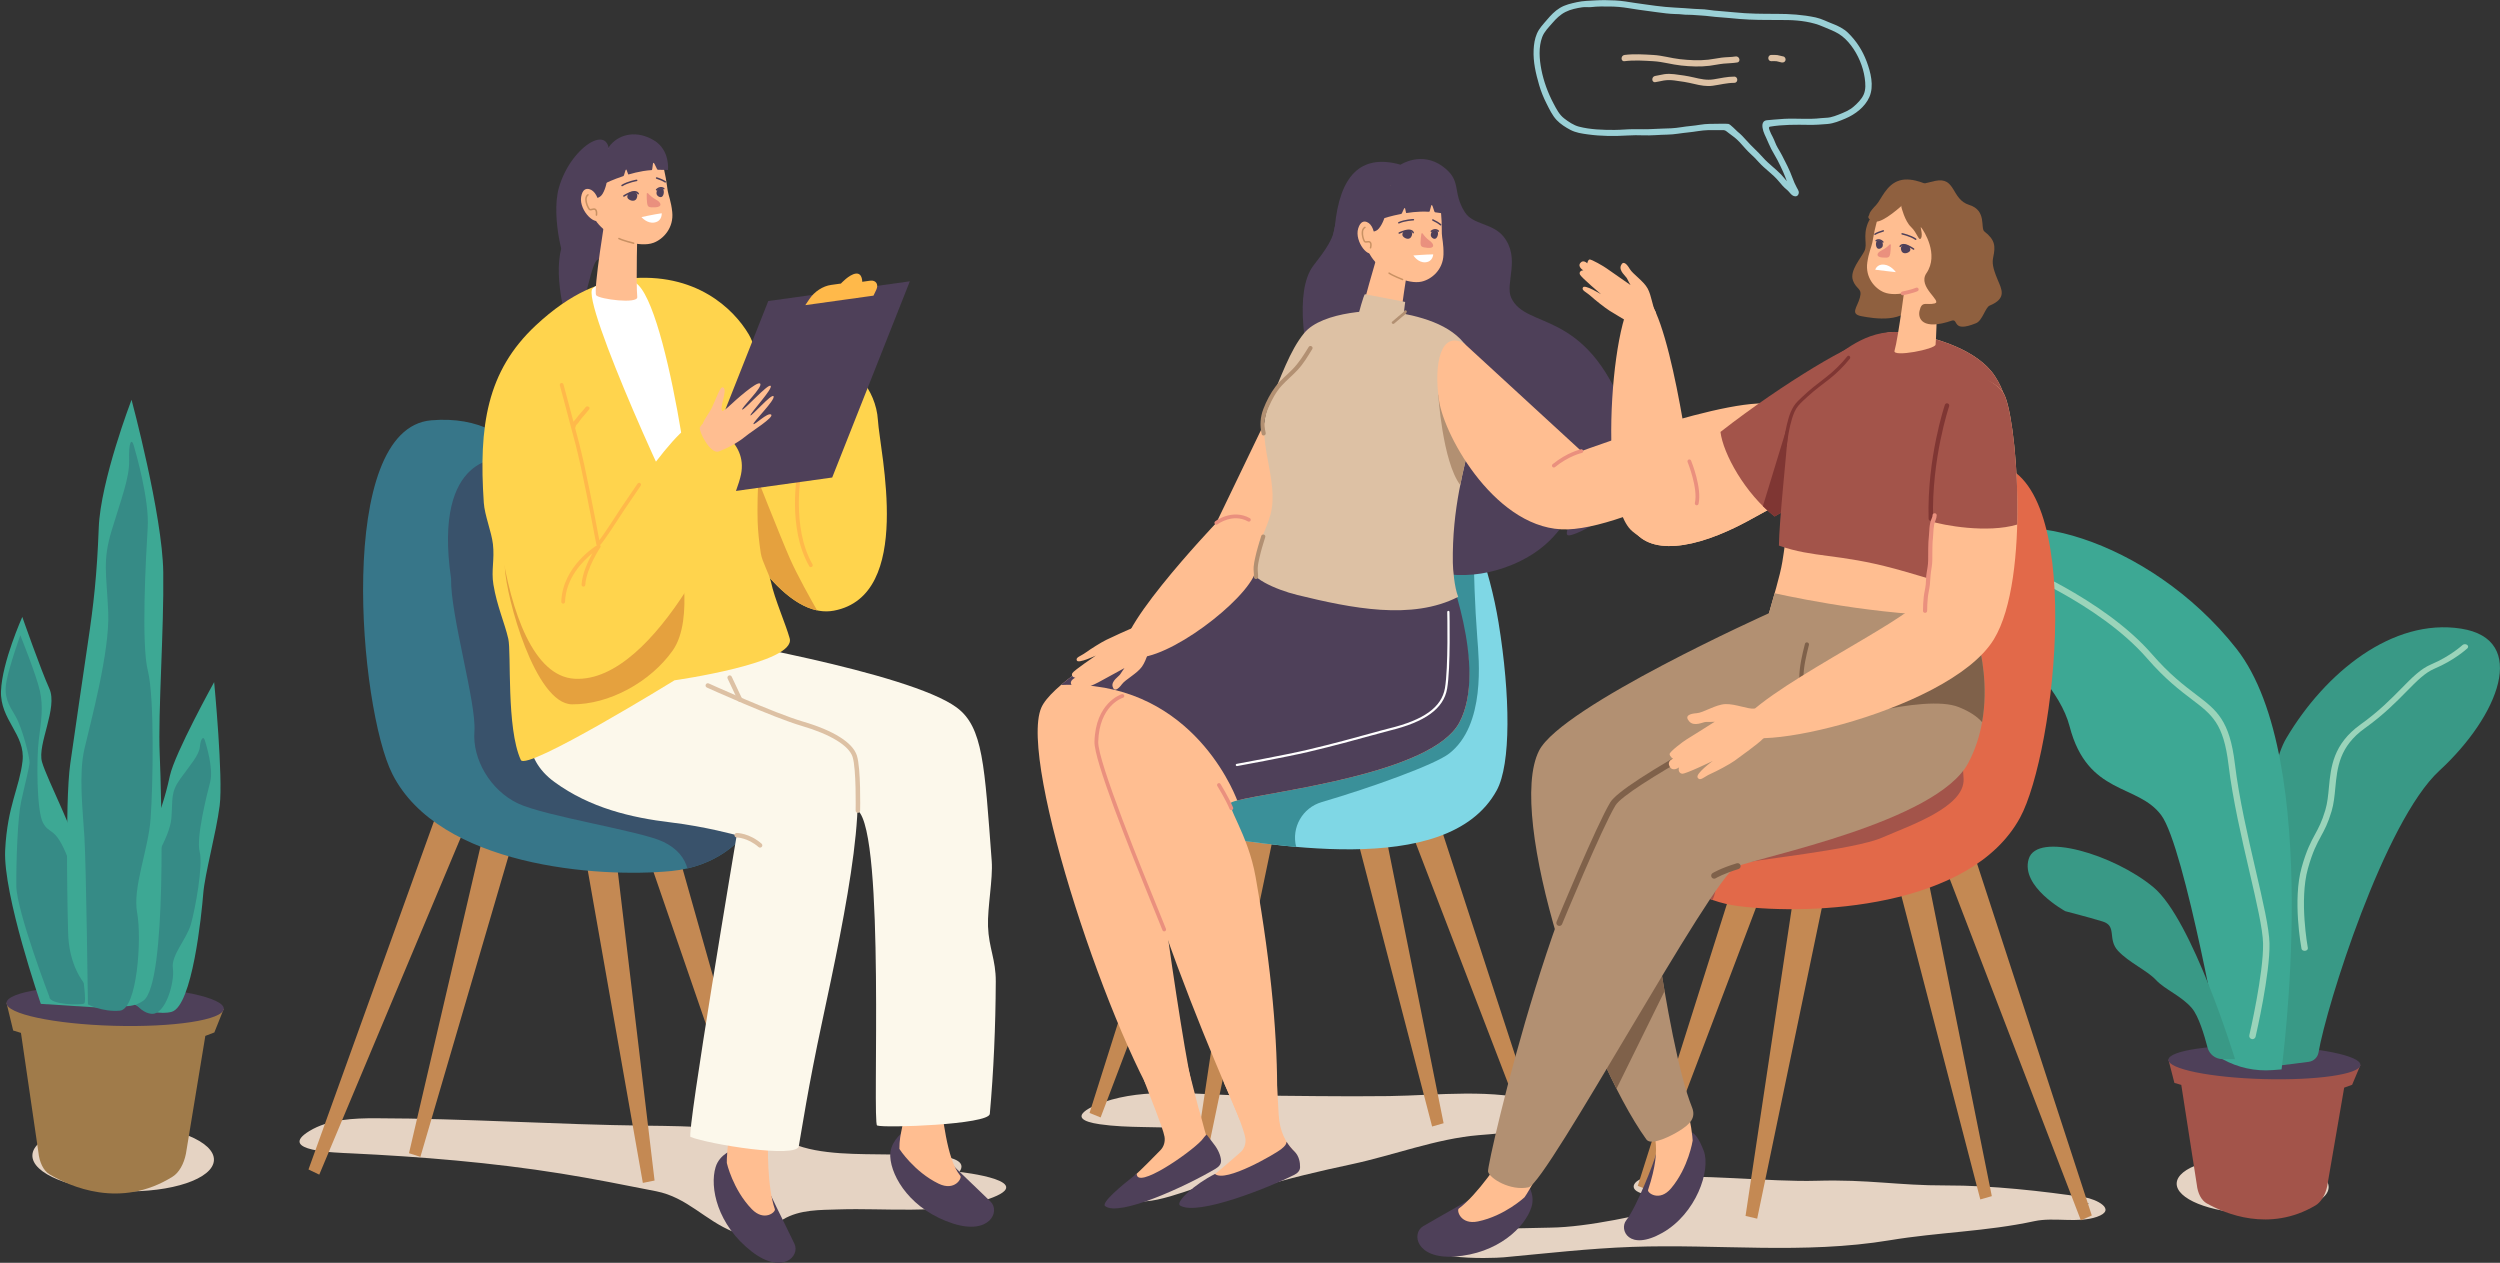<?xml version="1.0" encoding="UTF-8"?><svg xmlns="http://www.w3.org/2000/svg" xmlns:xlink="http://www.w3.org/1999/xlink" height="1823.0" preserveAspectRatio="xMidYMid meet" version="1.0" viewBox="-1.4 -0.2 3609.0 1823.0" width="3609.0" zoomAndPan="magnify"><rect x="-1.4" y="-0.2" width="3609.0" height="1823.0" fill="#333333" stroke="none"/><defs><clipPath id="a"><path d="M 3270 905 L 3607.57 905 L 3607.57 1539 L 3270 1539 Z M 3270 905"/></clipPath><clipPath id="b"><path d="M 1028 1656 L 1148 1656 L 1148 1822.762 L 1028 1822.762 Z M 1028 1656"/></clipPath></defs><g><g><path d="M 2215.188 1605.801 C 2215.285 1605.441 2215.34 1605.078 2215.34 1604.719 C 2216.055 1605 2216.75 1605.289 2217.422 1605.59 C 2216.68 1605.672 2215.941 1605.742 2215.188 1605.801 C 2215.285 1605.441 2215.941 1605.742 2215.188 1605.801 Z M 2222.602 1591.16 C 2154.508 1570.492 2073.723 1581.18 2003.453 1582.109 C 1933.992 1583.031 1864.629 1581.621 1795.18 1581.148 C 1732.641 1580.73 1664.449 1570.309 1603.562 1587.16 C 1574.094 1595.32 1531.711 1614.883 1586.293 1622.781 C 1627.359 1628.73 1670.133 1625.441 1711.492 1629.129 C 1697.242 1642.562 1684.094 1655.738 1671.402 1670.781 C 1662.832 1680.91 1636.754 1701.5 1632.371 1713.93 C 1616.961 1757.66 1713.477 1717.582 1731.984 1712.621 C 1726.945 1719.352 1715.473 1718.84 1724.461 1729.98 C 1730.688 1737.691 1756.316 1729.48 1764.777 1728.031 C 1781.598 1725.16 1796.645 1719.898 1813.242 1714.789 C 1857.73 1701.09 1904.105 1690.242 1949.641 1680.539 C 2010.082 1667.66 2072.23 1643.539 2133.371 1638.492 C 2156.977 1636.551 2179.074 1635.492 2201.172 1627.109 C 2222.684 1618.961 2275.367 1607.172 2222.602 1591.16 C 2196.285 1583.172 2236.879 1595.488 2222.602 1591.16" fill="#e5d3c3"/></g><g><path d="M 3011.723 1738.102 C 3011.836 1737.559 3011.891 1737.012 3011.91 1736.469 C 3012.621 1736.922 3013.332 1737.379 3014.027 1737.859 C 3013.258 1737.941 3012.492 1738.031 3011.723 1738.102 C 3011.836 1737.559 3012.492 1738.031 3011.723 1738.102 Z M 3008.141 1728.32 C 2948.285 1719.34 2873.75 1710.93 2807.629 1711.109 C 2737.707 1711.309 2696.914 1702.141 2620.617 1704.379 C 2554.629 1706.32 2451.543 1693.91 2375.227 1699.891 C 2359.215 1701.148 2340.809 1720.09 2381.973 1725.332 C 2409.738 1728.859 2402.781 1745.23 2423.102 1740.289 C 2367.746 1753.762 2291.055 1771.328 2236.875 1772 C 2205.25 1772.398 2173.906 1773.398 2142.469 1774.789 C 2124.848 1775.578 2081.227 1762.621 2066.227 1777.512 C 2021.629 1821.801 2153.867 1816.301 2169.539 1814.852 C 2231.551 1809.129 2292.348 1802.051 2354.434 1799.82 C 2479.004 1795.328 2602.039 1810.941 2726.926 1790.191 C 2796.418 1778.641 2866.438 1777.629 2935.387 1762.68 C 2963.992 1756.48 2998.168 1766.059 3025.648 1756.449 C 3055.664 1745.941 3024.207 1730.73 3008.141 1728.32" fill="#e5d3c3"/></g><g><path d="M 3360.219 1714.129 C 3359.227 1736.578 3309.305 1753.391 3248.742 1751.672 C 3188.156 1749.949 3139.863 1730.352 3140.852 1707.898 C 3141.863 1685.449 3191.766 1668.641 3252.328 1670.359 C 3312.914 1672.078 3361.207 1691.668 3360.219 1714.129" fill="#e5d3c3"/></g><g><path d="M 3128.949 1529.559 L 3137.559 1563.07 L 3147.504 1565.961 L 3169.926 1710.102 C 3171.285 1722.578 3176.57 1732.629 3184.094 1736.891 C 3210.152 1751.66 3274.699 1779.41 3341.277 1739.93 C 3349.219 1735.211 3355.527 1724.852 3358.117 1712.281 L 3382.652 1569.949 L 3394.164 1565.789 L 3406.098 1537.301 L 3128.949 1529.559" fill="#a3544a"/></g><g><path d="M 3406.109 1537.32 C 3405.273 1550.648 3342.527 1559.719 3266.004 1557.57 C 3189.465 1555.43 3128.117 1542.879 3128.953 1529.559 C 3129.789 1516.23 3192.516 1507.16 3269.059 1509.309 C 3345.578 1511.449 3406.945 1523.988 3406.109 1537.32" fill="#4e4059"/></g><g clip-path="url(#a)"><path d="M 3286.832 1526.602 C 3286.832 1526.602 3242.941 1160.25 3299.27 1065.219 C 3355.598 970.199 3452.758 891.91 3551.293 907.281 C 3649.848 922.652 3605.762 1033.48 3520.152 1112.301 C 3440.695 1185.449 3357.125 1451.758 3345.613 1519.121 C 3344.398 1526.238 3338.664 1531.73 3331.496 1532.641 L 3286.965 1538.32 L 3286.832 1526.602" fill="#399986"/></g><g><path d="M 3325.617 1372.438 C 3323.344 1372.438 3321.355 1371.141 3321.027 1369.328 C 3320.504 1366.48 3308.133 1298.898 3321.223 1252.172 C 3328.328 1226.84 3334.535 1215.398 3340.543 1204.328 C 3345.637 1194.977 3350.422 1186.148 3355.469 1169.168 C 3358.484 1159 3359.535 1148.141 3360.605 1136.641 C 3363.402 1107.289 3366.57 1074.02 3406.391 1045.566 C 3432.504 1026.91 3450.664 1008.449 3465.242 993.617 C 3480.844 977.758 3493.172 965.23 3508.426 958.789 C 3535.766 947.246 3553.27 931.184 3553.445 931.02 C 3555.105 929.484 3558.035 929.293 3559.977 930.598 C 3561.945 931.895 3562.188 934.191 3560.523 935.727 C 3559.781 936.426 3541.688 953.008 3512.816 965.199 C 3499.312 970.906 3487.531 982.891 3472.586 998.066 C 3457.77 1013.129 3439.344 1031.871 3412.641 1050.949 C 3375.555 1077.457 3372.668 1107.82 3369.871 1137.18 C 3368.758 1148.969 3367.688 1160.098 3364.496 1170.82 C 3359.273 1188.422 3354.332 1197.527 3349.09 1207.18 C 3343.254 1217.941 3337.199 1229.066 3330.293 1253.727 C 3317.555 1299.148 3330.074 1367.59 3330.207 1368.27 C 3330.578 1370.258 3328.828 1372.109 3326.293 1372.398 C 3326.074 1372.43 3325.836 1372.438 3325.617 1372.438" fill="#9ad4ba"/></g><g><path d="M 3292.258 1543.598 L 3279.297 1544.602 C 3254.137 1546.531 3228.977 1541.02 3206.922 1528.738 C 3206.922 1528.738 3152.715 1222.809 3118.629 1176.688 C 3084.52 1130.559 3012.332 1148.609 2986.266 1048.34 C 2960.203 948.07 2789.742 863.762 2839.875 792.613 C 2890.008 721.461 3100.566 775.539 3226.918 936.004 C 3353.254 1096.469 3292.258 1543.598 3292.258 1543.598" fill="#3da894"/></g><g><path d="M 3250.246 1499.918 C 3249.906 1499.918 3249.543 1499.879 3249.203 1499.801 C 3246.691 1499.219 3245.145 1496.719 3245.727 1494.23 C 3245.945 1493.34 3266.426 1404.75 3265.562 1361.82 C 3265.16 1341.078 3256.234 1302.629 3245.906 1258.102 C 3234.551 1209.25 3221.711 1153.879 3215.68 1103.801 C 3208.508 1044.211 3192.25 1031.859 3162.727 1009.449 C 3145.605 996.438 3124.281 980.25 3098.238 950.305 C 3028.48 870.09 2899.906 819.277 2898.617 818.77 C 2896.227 817.84 2895.043 815.148 2895.984 812.762 C 2896.91 810.375 2899.602 809.195 2901.996 810.129 C 2903.301 810.641 3034.008 862.297 3105.25 944.215 C 3130.652 973.438 3151.555 989.305 3168.332 1002.062 C 3198.84 1025.219 3217.27 1039.199 3224.906 1102.691 C 3230.875 1152.27 3243.656 1207.383 3254.93 1256 C 3265.379 1301.039 3274.402 1339.93 3274.844 1361.641 C 3275.73 1405.719 3255.633 1492.652 3254.77 1496.332 C 3254.266 1498.473 3252.355 1499.918 3250.246 1499.918" fill="#9ad4ba"/></g><g><path d="M 3107.254 1280.57 C 3050.629 1233.539 2939.273 1199.742 2927.227 1239.84 C 2915.156 1279.941 2980.113 1315.211 2980.113 1315.211 C 2980.113 1315.211 3012.578 1323.559 3033.93 1330.051 C 3055.277 1336.551 3040.418 1355.441 3056.207 1372.441 C 3071.996 1389.441 3097.973 1400.582 3110.953 1414.5 C 3123.953 1428.422 3148.07 1437.699 3162.93 1455.328 C 3172.508 1466.711 3180.738 1493.992 3185.367 1511.891 C 3187.938 1521.812 3196.863 1528.738 3207.09 1528.738 L 3225.035 1528.738 C 3225.035 1528.738 3163.859 1327.602 3107.254 1280.57" fill="#399986"/></g><g><path d="M 1383.551 1691.551 C 1406.559 1660.219 1292.738 1666.602 1282.141 1666.398 C 1240.602 1665.621 1181.691 1667.559 1142.719 1650.539 C 1120.43 1640.801 1125.691 1626.449 1102.879 1626.359 C 1094.398 1626.32 1086.691 1633.988 1078.422 1634.789 C 1065.031 1636.102 1045.031 1629.34 1031.191 1628.25 C 997.832 1625.621 964.23 1625.211 930.785 1624.82 C 800.855 1623.32 670.746 1614.352 540.898 1614.109 C 509.398 1614.051 473.141 1615.512 445.266 1632.531 C 397.301 1661.82 483.84 1663.738 505.188 1664.762 C 605.863 1669.559 708.758 1677.969 808.289 1693.922 C 854.395 1701.301 899.891 1710.398 945.711 1719.461 C 990.707 1728.359 1015.961 1761.27 1057 1777.961 C 1092.34 1792.328 1101.711 1776.352 1129.09 1760.102 C 1153.371 1745.691 1182.391 1746.602 1209.641 1745.691 C 1276.141 1743.48 1352.82 1752.941 1417.172 1733.449 C 1509.93 1705.352 1383.52 1691.59 1383.551 1691.551 C 1391.621 1680.559 1379.809 1696.641 1383.551 1691.551" fill="#e5d3c3"/></g><g><path d="M 879.719 323.25 C 879.719 323.25 881.844 351.23 871.906 367.34 C 867.891 373.84 862.734 372.371 859.371 376.34 C 849.582 387.91 836.219 474.5 826.668 476.66 C 817.113 478.82 797.164 401.398 808.762 359.16 C 826.16 295.809 893.012 257.07 879.719 323.25" fill="#4e4059"/></g><g><path d="M 1021.23 433.379 L 1153.23 668 C 1153.23 668 1174.078 535.289 1206.629 528.66 C 1227.371 524.43 1263.199 560.789 1265.969 606.48 C 1268.738 652.16 1318.422 859.547 1202.359 881.363 C 1086.309 903.184 962.875 568.941 973.715 514.238 C 984.555 459.539 1021.23 433.379 1021.23 433.379" fill="#ffd44d"/></g><g><path d="M 626.301 1181.879 L 443.926 1688.039 L 459.5 1695.5 L 671.219 1191.031 L 626.301 1181.879" fill="#c48953"/></g><g><path d="M 700.484 1186.449 L 589.043 1664.559 L 605.488 1669.828 L 746.234 1189.379 L 700.484 1186.449" fill="#c48953"/></g><g><path d="M 885.516 1216.539 L 943.531 1704.031 L 926.609 1707.441 L 839.719 1214.41 L 885.516 1216.539" fill="#c48953"/></g><g><path d="M 966.723 1192.98 L 1100.379 1665.359 L 1084.199 1671.391 L 921.16 1198.051 L 966.723 1192.98" fill="#c48953"/></g><g clip-path="url(#b)"><path d="M 1065.09 1656.578 C 1056.641 1658.391 1037.32 1666.191 1031.699 1684.5 C 1022.711 1713.77 1034.059 1767.98 1083.77 1806.52 C 1127.5 1840.422 1154.031 1813.531 1145.488 1795.41 C 1135.07 1773.301 1103.059 1710.41 1100.27 1700.121 C 1093.828 1676.359 1079.07 1653.602 1065.09 1656.578" fill="#4e4059"/></g><g><path d="M 1047.84 1678.719 C 1047.84 1678.719 1056.48 1717.012 1083.84 1745.262 C 1101.969 1763.98 1118.852 1749.328 1117.18 1745.32 C 1106.352 1714.68 1106.012 1653.621 1108.398 1631.781 C 1112.02 1598.629 1063.07 1597.141 1054.621 1626.531 C 1047.879 1649.98 1047.68 1676.262 1047.84 1678.719" fill="#ffbe91"/></g><g><path d="M 1305.559 1631.68 C 1298.238 1636.27 1282.77 1650.219 1283.762 1669.352 C 1285.352 1699.93 1314.59 1746.961 1374.5 1766.129 C 1427.199 1783 1442.898 1748.641 1428.672 1734.551 C 1411.309 1717.352 1359.68 1669.23 1353.531 1660.52 C 1339.34 1640.398 1317.672 1624.078 1305.559 1631.68" fill="#4e4059"/></g><g><path d="M 1296.949 1658.391 C 1296.949 1658.391 1318.18 1691.391 1353.57 1708.551 C 1377.02 1719.922 1387.852 1700.379 1384.91 1697.18 C 1364.23 1672.109 1360.41 1608.328 1355.172 1587 C 1347.211 1554.609 1300.711 1569.988 1302.852 1600.488 C 1304.551 1624.828 1296.871 1633.352 1296.949 1658.391" fill="#ffbe91"/></g><g><path d="M 1095.25 1166.711 C 1082.609 1203.262 1046.84 1240.531 990.949 1253.441 C 983.52 1255.148 975.727 1256.441 967.59 1257.23 C 862.418 1267.488 632.68 1250.648 565.09 1117.352 C 516.887 1022.301 482.316 618.219 621.207 606.539 C 760.109 594.871 799.848 721.922 829.918 814.82 C 846.102 864.84 860.359 904.801 875.527 937.156 C 876.211 938.609 876.895 940.051 877.578 941.477 C 878.02 942.375 878.449 943.273 878.879 944.164 C 879.777 945.996 880.68 947.805 881.59 949.574 C 882.488 951.336 883.387 953.074 884.289 954.797 C 884.746 955.656 885.199 956.504 885.656 957.344 C 886.109 958.195 886.566 959.035 887.027 959.863 C 887.488 960.695 887.949 961.523 888.406 962.344 C 888.816 963.086 889.227 963.816 889.637 964.535 C 892.598 969.727 895.629 974.676 898.727 979.395 C 899.078 979.926 899.43 980.457 899.777 980.984 C 900.797 982.523 901.84 984.047 902.898 985.547 C 903.34 986.176 903.777 986.805 904.227 987.426 C 904.809 988.246 905.398 989.066 905.996 989.887 C 906.418 990.457 906.84 991.016 907.258 991.574 C 910.816 996.336 914.496 1000.852 918.316 1005.129 C 961.148 1053.18 1051.34 1035.359 1093.039 1108.23 C 1093.289 1108.672 1093.531 1109.102 1093.762 1109.559 C 1102.148 1125.27 1102.461 1145.879 1095.25 1166.711" fill="#377689"/></g><g><path d="M 1178.18 880.977 C 1170.02 866.695 1149.52 830.195 1138.98 806.281 C 1125.641 776.012 1086.078 675.609 1086.078 675.609 C 1082.531 686.051 1078.34 741.09 1077.711 791.578 C 1108.422 838.062 1143.18 873.617 1178.18 880.977" fill="#e5a13e"/></g><g><path d="M 1009.441 919.367 C 1009.441 919.367 1310.602 970.016 1379.66 1021.16 C 1417.871 1049.449 1419.809 1104.359 1430.25 1242.891 C 1432.172 1268.441 1423.922 1310.262 1424.898 1337.199 C 1426.031 1368.359 1436.238 1384.809 1436.102 1416.77 C 1435.828 1481.539 1432.961 1546.801 1427.488 1607.809 C 1426.102 1623.328 1274.969 1628.559 1264.781 1624.559 C 1257.578 1621.738 1276.809 1203.629 1237.039 1169.969 C 1237.039 1169.969 1037.328 1202.93 892.172 1097.141 C 796.402 1027.352 1009.441 919.367 1009.441 919.367" fill="#fcf8eb"/></g><g><path d="M 1095.25 1166.711 C 1082.609 1203.262 1046.84 1240.531 990.949 1253.441 C 986.918 1238.969 977.199 1225.359 956.496 1215.211 C 924.34 1199.43 785.828 1178.379 746.238 1159.602 C 706.637 1140.809 680.316 1095.852 683.469 1055.672 C 686.613 1015.48 648.723 887.355 649.781 835.227 C 623.074 652.141 724.449 661.5 724.449 661.5 C 724.449 661.5 790.18 877.574 823.578 906.895 C 831.219 913.605 850.098 924.004 875.18 936.414 C 875.977 938.125 876.777 939.805 877.578 941.477 C 878.008 942.375 878.449 943.273 878.879 944.164 C 879.777 945.996 880.68 947.805 881.59 949.574 C 882.477 951.344 883.379 953.086 884.289 954.797 C 884.738 955.656 885.199 956.504 885.656 957.344 C 886.109 958.195 886.559 959.035 887.027 959.863 C 887.477 960.695 887.938 961.523 888.406 962.344 C 888.809 963.086 889.227 963.816 889.637 964.535 C 892.598 969.727 895.629 974.676 898.727 979.395 C 899.066 979.934 899.418 980.457 899.777 980.984 C 900.797 982.523 901.84 984.047 902.898 985.547 C 903.328 986.176 903.77 986.805 904.227 987.426 C 904.809 988.246 905.398 989.066 905.996 989.887 C 906.418 990.457 906.84 991.016 907.258 991.574 C 910.816 996.336 914.496 1000.852 918.316 1005.129 C 961.148 1053.18 1051.34 1035.359 1093.039 1108.23 C 1093.289 1108.672 1093.531 1109.102 1093.762 1109.559 C 1100.23 1122.238 1100.359 1143.102 1095.25 1166.711" fill="#39526b"/></g><g><path d="M 823.836 925.336 C 823.836 925.336 964.547 966.699 1094.219 1016.578 C 1152.309 1038.922 1197.031 1065.91 1218.398 1081.73 C 1261.969 1114 1219.078 1317.969 1185.441 1474.82 C 1165.102 1569.648 1155.719 1632.52 1151.762 1654.422 C 1148.531 1672.301 1022.66 1651.77 995.469 1641.109 C 989.141 1638.641 1062.121 1205.52 1062.121 1205.52 C 1062.121 1205.52 1016.93 1192.98 967.176 1187.059 C 909.703 1180.211 850.379 1166.141 799.023 1128.719 C 703.254 1058.922 823.836 925.336 823.836 925.336" fill="#fcf8eb"/></g><g><path d="M 904.09 402.059 C 867.188 405.871 823.348 421.621 771.977 469.629 C 701.164 535.809 689.602 614.988 697.012 725.578 C 698.223 743.648 708.176 767.699 710.191 785.301 C 712.738 807.559 707.547 823.137 710.871 843.516 C 715.957 874.695 727.152 898.988 732.367 922.004 C 736.91 942.051 729.418 1050.828 750.449 1096.871 C 758.215 1113.871 972.32 981.895 972.32 981.895 C 972.32 981.895 1148.379 957.004 1138.59 921.336 C 1133.051 901.168 1116.672 864.188 1111.711 840.418 C 1109.07 827.781 1098.789 810.949 1096.891 798.512 C 1094.43 782.371 1092.762 766.762 1092.328 752.609 C 1089.852 671.441 1109.398 533.09 1079.5 482.5 C 1058.039 446.172 1003.199 391.801 904.09 402.059" fill="#ffd44d"/></g><g><path d="M 911.352 406.172 C 899.84 404.301 868.941 402.922 854.188 416.141 C 835.703 432.699 982.098 754.02 995.41 765.32 C 1008.719 776.629 959.609 414.012 911.352 406.172" fill="#fff"/></g><g><path d="M 1169.16 818.52 C 1168.219 818.52 1167.301 818.02 1166.801 817.148 C 1134.809 761.289 1149.512 683.09 1150.148 679.789 C 1150.441 678.32 1151.859 677.359 1153.328 677.641 C 1154.809 677.93 1155.77 679.352 1155.48 680.82 C 1155.328 681.621 1140.539 760.371 1171.512 814.449 C 1172.262 815.75 1171.809 817.41 1170.5 818.16 C 1170.078 818.398 1169.621 818.52 1169.16 818.52" fill="#ffb94a"/></g><g><path d="M 978.23 791.988 C 978.23 791.988 1002.02 893.168 969.719 938.859 C 937.414 984.551 877.59 1017.121 824.379 1016.57 C 771.172 1016.031 729.297 861.844 727.43 819.762 C 725.562 777.68 800.488 877.035 840.668 875.949 C 880.848 874.863 954.887 836.512 978.23 791.988" fill="#e5a13e"/></g><g><path d="M 1031.18 612.172 C 1036.059 605.781 1044.461 599.16 1046.738 594.23 C 1046.352 594.27 1041.531 593.199 1041.289 592.969 C 1036.488 588.379 1049.98 561.961 1042.262 559.012 C 1038.199 557.461 1033.281 573.309 1026.52 587.699 C 1022.352 596.578 1015.422 604.359 1013.211 611.41 C 1012.141 614.809 1016.34 616.66 1014.988 622.941 C 1014.43 625.539 1017.621 627.262 1019.48 625.352 C 1023.68 621.02 1028.078 616.23 1031.18 612.172" fill="#ffbe91"/></g><g><path d="M 1199.961 689.141 L 995.609 717.609 L 1107.691 434.379 L 1312.039 405.91 L 1199.961 689.141" fill="#4e4059"/></g><g><path d="M 1161.141 440.301 L 1167.02 431.551 C 1174.289 420.73 1186.449 412.781 1198.262 411.129 L 1212.539 409.148 C 1212.539 409.148 1224.25 396.129 1233.93 394.789 C 1243.609 393.441 1243.34 406.59 1243.34 406.59 L 1254.852 404.98 C 1263.02 403.852 1267.359 410.359 1263.609 418.141 L 1259.551 426.59 L 1161.141 440.301" fill="#ffb94a"/></g><g><path d="M 790.859 486.039 L 862.93 788.539 C 862.93 788.539 972.062 608.969 1005.371 610.281 C 1026.578 611.121 1078.059 636.289 1068.34 684.57 C 1058.621 732.84 946.406 986.207 828.18 979.652 C 709.953 973.098 697.59 612.488 722.93 558.262 C 748.266 504.031 790.859 486.039 790.859 486.039" fill="#ffd44d"/></g><g><path d="M 1050.059 587.129 C 1037.262 599.18 1020.43 599.09 1008.93 616.738 C 1006.91 621.82 1023.879 655.969 1036.16 651.531 C 1053.32 645.32 1068.98 634.789 1075.84 628.949 C 1082.699 623.121 1116.762 602 1111.77 598.289 C 1106.789 594.59 1087.48 614.25 1086.25 611.898 C 1085.012 609.559 1118.461 576.891 1115.262 571.809 C 1112.5 567.43 1082.711 602.031 1081.898 599.422 C 1081.078 596.809 1114.859 560.66 1111.102 556.84 C 1107.352 553.012 1071.98 593.141 1070.012 591.039 C 1068.051 588.941 1101.488 557.262 1095.75 553.41 C 1091.059 550.27 1061.789 576.09 1050.059 587.129" fill="#ffbe91"/></g><g><path d="M 811.562 871.246 C 811.531 871.246 811.496 871.246 811.465 871.242 C 809.965 871.188 808.797 869.93 808.852 868.43 C 810.727 816.871 859.473 787.43 861.547 786.199 C 862.637 785.551 864.031 785.75 864.902 786.672 C 865.773 787.59 865.891 788.988 865.184 790.051 C 864.98 790.352 844.945 820.5 843.559 844.078 C 843.473 845.574 842.191 846.723 840.688 846.629 C 839.191 846.539 838.051 845.254 838.141 843.758 C 839.074 827.879 847.523 809.871 853.809 798.469 C 839.504 810.07 815.516 834.492 814.273 868.629 C 814.223 870.094 813.02 871.246 811.562 871.246" fill="#ffb94a"/></g><g><path d="M 922.801 697.238 C 921.566 696.391 919.875 696.711 919.027 697.941 C 918.855 698.199 901.605 723.328 896.215 731.398 C 895.234 732.871 893.457 735.609 891.195 739.09 C 885.035 748.59 870.277 771.328 863.805 779.68 C 863.453 777.852 863.023 775.578 862.535 773 C 857.52 746.578 844.207 676.391 835.043 641.25 C 832.945 633.219 830.836 625.191 828.789 617.43 C 829.309 616.949 829.656 616.25 829.66 615.34 C 829.668 613.648 832.441 611.5 833.383 610.238 C 835.207 607.789 836.84 605.238 838.793 602.891 C 842.203 598.781 845.91 594.961 849.133 590.691 C 851.461 587.609 846.254 584.621 843.953 587.66 C 840.035 592.852 835.293 597.34 831.453 602.59 C 830.07 604.48 828.086 606.488 826.465 608.648 C 818.586 578.891 812.156 555.148 812.008 554.641 C 811.594 553.199 810.09 552.371 808.648 552.789 C 807.207 553.199 806.379 554.711 806.793 556.148 C 806.988 556.828 818.598 599.719 829.789 642.621 C 838.906 677.578 852.195 747.641 857.199 774.012 C 858.613 781.461 859.246 784.789 859.422 785.52 C 859.699 786.699 860.602 787.559 861.77 787.762 C 862.023 787.809 862.262 787.852 862.512 787.852 C 864.922 787.852 868.492 784.051 895.75 742.051 C 897.996 738.59 899.758 735.871 900.73 734.422 C 906.102 726.379 923.332 701.27 923.504 701.02 C 924.352 699.781 924.039 698.09 922.801 697.238" fill="#ffb94a"/></g><g><path d="M 873.41 306.41 C 873.41 306.41 854.613 420.09 859.344 426.121 C 863.746 431.738 919.602 438.98 918.562 428.59 C 916.516 408.031 918.891 326.27 918.891 326.27 L 873.41 306.41" fill="#ffbe91"/></g><g><path d="M 881.34 212.18 C 859.047 218.43 844.105 239.371 845.359 262.488 C 847.223 296.859 851.586 314.621 869.184 330.051 C 887.555 346.148 922.531 357.469 941.977 350.301 C 956.105 345.102 971.48 328.781 969.051 305.809 C 967.438 290.531 963.523 281.609 962.508 275.172 C 959.957 259.051 954.82 201.25 923.863 204.262 C 910.656 205.551 895.164 208.309 881.34 212.18" fill="#ffbe91"/></g><g><path d="M 924.633 313.172 C 924.633 313.172 941.996 309.371 953.84 307.648 C 953.84 307.648 954.918 318.789 943.527 320.988 C 932.75 323.07 924.633 313.172 924.633 313.172" fill="#fff"/></g><g><path d="M 915.926 276.77 C 915.926 276.77 920.602 280.191 917.586 286.379 C 914.566 292.57 905.684 288.59 904.492 285.469 C 903.301 282.359 905.809 279.109 905.809 279.109 C 905.809 279.109 908.672 275.5 915.926 276.77" fill="#4e4059"/></g><g><path d="M 954.98 271.539 C 954.98 271.539 958.41 274.941 956.18 281.141 C 953.949 287.328 947.422 283.371 946.551 280.262 C 945.68 277.148 947.531 273.898 947.531 273.898 C 947.531 273.898 949.645 270.281 954.98 271.539" fill="#4e4059"/></g><g><path d="M 899.383 283.852 C 898.969 283.898 898.535 283.719 898.293 283.34 C 897.953 282.82 898.105 282.121 898.625 281.789 C 898.98 281.559 907.371 276.172 913.051 275.59 C 919.355 274.941 920.875 278.922 920.938 279.09 C 921.148 279.68 920.848 280.32 920.262 280.531 C 919.676 280.75 919.031 280.449 918.82 279.859 C 918.785 279.77 917.762 277.359 913.277 277.82 C 908.121 278.352 899.93 283.621 899.848 283.672 C 899.703 283.77 899.543 283.82 899.383 283.852" fill="#4e4059"/></g><g><path d="M 946.625 274.879 C 946.301 274.922 945.957 274.82 945.699 274.578 C 945.25 274.148 945.234 273.441 945.664 272.988 C 947.711 270.852 952.816 267.738 957.523 271.289 C 958.02 271.66 958.121 272.359 957.746 272.859 C 957.371 273.359 956.668 273.449 956.172 273.078 C 951.871 269.84 947.477 274.352 947.289 274.539 C 947.105 274.738 946.871 274.852 946.625 274.879" fill="#4e4059"/></g><g><path d="M 932.207 279.719 C 932.219 278.531 933.402 278.031 934.148 278.891 C 936.258 281.289 940.137 285.078 945.781 288.09 C 954.09 292.52 954.59 298.699 944.605 299.09 C 934.621 299.469 933.648 298.68 932.703 292.59 C 932.199 289.359 932.168 283.41 932.207 279.719" fill="#ea907e"/></g><g><path d="M 896.75 268.719 C 896.324 268.77 895.891 268.578 895.648 268.199 C 895.316 267.672 895.477 266.98 896.004 266.648 C 904.578 261.281 916.965 259.18 917.488 259.09 C 918.121 258.969 918.68 259.41 918.781 260.02 C 918.883 260.629 918.469 261.211 917.855 261.309 C 917.73 261.328 905.387 263.422 897.195 268.551 C 897.059 268.641 896.902 268.691 896.75 268.719" fill="#4e4059"/></g><g><path d="M 959.145 263.449 C 958.891 263.48 958.621 263.43 958.387 263.27 C 955.234 261.23 951.113 259.41 946.145 257.852 C 945.551 257.672 945.219 257.031 945.406 256.441 C 945.594 255.852 946.227 255.52 946.816 255.699 C 951.98 257.32 956.285 259.238 959.609 261.391 C 960.133 261.719 960.281 262.422 959.941 262.941 C 959.758 263.23 959.461 263.398 959.145 263.449" fill="#4e4059"/></g><g><path d="M 913.516 352.039 C 913.383 352.059 913.242 352.051 913.105 352.02 C 912.48 351.871 897.73 348.281 891.547 345.121 C 890.992 344.828 890.773 344.148 891.059 343.602 C 891.34 343.051 892.016 342.828 892.57 343.109 C 898.516 346.148 913.484 349.801 913.633 349.828 C 914.234 349.98 914.605 350.59 914.461 351.191 C 914.348 351.66 913.965 351.98 913.516 352.039" fill="#c99163"/></g><g><path d="M 872.613 264.297 C 872.613 264.297 883.32 259.031 898.434 254.016 C 900.023 253.484 900.863 245.012 902.547 244.5 C 903.383 244.238 905.035 251.93 905.891 251.68 C 912.461 249.754 919.582 248.012 926.844 246.797 C 931.172 246.074 935.469 245.602 939.508 245.324 C 940.656 245.23 940.734 234.844 941.836 234.785 C 943.723 234.684 946.582 244.953 948.289 244.922 C 956.902 244.762 962.895 245.273 962.895 245.273 C 962.895 245.273 966.188 216.484 942.59 202.363 C 918.988 188.246 894.609 192.297 880.07 208.723 C 865.535 225.137 872.613 264.297 872.613 264.297" fill="#4e4059"/></g><g><path d="M 876.148 235.727 C 876.148 235.727 878.277 263.699 868.34 279.816 C 864.324 286.316 859.168 284.848 855.805 288.824 C 846.016 300.387 832.652 386.973 823.098 389.141 C 813.547 391.301 793.598 313.875 805.195 271.633 C 822.594 208.281 889.445 169.547 876.148 235.727" fill="#4e4059"/></g><g><path d="M 859.25 281.52 C 856.762 276.988 853.137 273.711 849.047 272.75 C 844.605 271.711 839.398 273.109 837.555 283.988 C 834.113 304.301 860.797 329.691 865.969 313.949 C 869.59 302.93 863.328 288.922 859.25 281.52" fill="#ffbe91"/></g><g><path d="M 859.77 311.379 C 859.668 311.398 859.559 311.398 859.449 311.379 C 858.836 311.281 858.418 310.711 858.512 310.102 C 858.738 308.641 858.992 304.199 857.262 303.02 C 856.391 302.422 855.102 302.781 853.734 303.148 C 851.945 303.641 849.719 304.238 848.258 302.289 C 846.387 299.789 843.543 293.949 843.355 288.102 C 843.164 282.148 846.691 280.16 846.844 280.078 C 847.391 279.781 848.07 279.98 848.367 280.531 C 848.664 281.07 848.469 281.75 847.93 282.051 C 847.805 282.121 845.457 283.559 845.602 288.031 C 845.77 293.32 848.426 298.762 850.059 300.941 C 850.551 301.602 851.379 301.461 853.145 300.98 C 854.773 300.539 856.801 299.98 858.527 301.16 C 861.738 303.359 860.848 309.719 860.734 310.441 C 860.656 310.949 860.254 311.32 859.77 311.379" fill="#c99163"/></g><g><path d="M 1237.039 1173.23 C 1237.012 1173.23 1236.988 1173.23 1236.969 1173.23 C 1235.172 1173.191 1233.738 1171.699 1233.781 1169.898 C 1233.789 1169.309 1234.949 1109.871 1229.391 1092.488 C 1224.16 1076.148 1197.371 1059.82 1155.879 1047.691 C 1114.449 1035.578 1019.988 992.773 1019.039 992.344 C 1017.398 991.598 1016.672 989.668 1017.422 988.031 C 1018.16 986.391 1020.09 985.664 1021.73 986.41 C 1022.68 986.84 1116.719 1029.461 1157.699 1041.441 C 1201.949 1054.371 1229.609 1071.801 1235.602 1090.512 C 1241.488 1108.91 1240.352 1167.551 1240.289 1170.039 C 1240.262 1171.809 1238.809 1173.23 1237.039 1173.23" fill="#ddc1a4"/></g><g><path d="M 1066.961 1013.102 C 1065.738 1013.102 1064.57 1012.41 1064.02 1011.23 L 1048.988 979.395 C 1048.219 977.766 1048.922 975.824 1050.551 975.059 C 1052.172 974.293 1054.121 974.988 1054.879 976.613 L 1069.91 1008.449 C 1070.68 1010.078 1069.98 1012.02 1068.352 1012.789 C 1067.898 1013 1067.43 1013.102 1066.961 1013.102" fill="#ddc1a4"/></g><g><path d="M 1095.852 1223.441 C 1095.09 1223.441 1094.328 1223.172 1093.711 1222.641 C 1077.98 1208.941 1062.27 1208.781 1062.121 1208.781 C 1060.32 1208.781 1058.859 1207.32 1058.859 1205.52 C 1058.859 1203.719 1060.32 1202.262 1062.121 1202.262 C 1062.859 1202.262 1080.441 1202.441 1097.988 1217.719 C 1099.352 1218.898 1099.488 1220.961 1098.309 1222.32 C 1097.672 1223.059 1096.762 1223.441 1095.852 1223.441" fill="#ddc1a4"/></g><g><path d="M 2060.121 1137.699 L 2226.906 1649.199 L 2211.113 1656.18 L 2014.941 1145.469 L 2060.121 1137.699" fill="#c48953"/></g><g><path d="M 1985.84 1139.996 L 2082.586 1621.301 L 2066 1626.051 L 1940.012 1141.527 L 1985.84 1139.996" fill="#c48953"/></g><g><path d="M 1799.969 1164.41 L 1727.043 1649.891 L 1743.871 1653.82 L 1845.797 1163.684 L 1799.969 1164.41" fill="#c48953"/></g><g><path d="M 1719.52 1138.379 L 1571.465 1606.441 L 1587.445 1612.961 L 1764.898 1144.84 L 1719.52 1138.379" fill="#c48953"/></g><g><path d="M 1959.578 565.281 C 2042.344 574.801 2136.371 741.699 2161.926 898.672 C 2179.141 1004.336 2179.848 1103.098 2159.293 1140.727 C 2087.664 1271.887 1821.512 1216.047 1716.691 1202.566 C 1611.871 1189.086 1567.793 1095.516 1595.848 1049.797 C 1639.766 978.238 1821.109 549.352 1959.578 565.281" fill="#7fd7e5"/></g><g><path d="M 2126.215 739.73 C 2126.215 739.73 1769.699 1043.871 1722.559 1093.121 C 1695.336 1121.562 1701.859 1167.941 1712.234 1201.941 C 1713.707 1202.16 1715.18 1202.379 1716.691 1202.57 C 1753.156 1207.262 1809.176 1217.082 1869.734 1222.359 C 1862.621 1194.41 1878.898 1165.832 1906.582 1157.711 C 1978.602 1136.602 2069.762 1103.781 2090.539 1087.672 C 2143.465 1046.629 2133.605 952 2131.25 920.953 C 2123.832 823.594 2126.215 739.73 2126.215 739.73" fill="#3a9099"/></g><g><path d="M 1869.516 515.66 L 1757.078 749.164 C 1776.391 757.242 1804.043 770.953 1831.492 791.949 C 1835.73 763.879 1842.605 726.391 1852.594 694.777 C 1871.273 635.605 1869.516 515.66 1869.516 515.66" fill="#ffbe91"/></g><g><path d="M 1804.59 827.594 C 1804.59 827.594 1528.035 960.727 1501.812 1021.461 C 1468.051 1099.672 1605.031 1507.398 1685.312 1620.27 C 1691.934 1629.578 1701.711 1629.871 1710.91 1625.98 C 1721.066 1621.68 1730.148 1611.691 1724.438 1589.699 C 1700.91 1499 1650.738 1102.84 1650.738 1102.84 C 1650.738 1102.84 1898.855 967.414 1908.645 926.438 C 1918.422 885.461 1920.188 818.543 1804.59 827.594" fill="#ffbe91"/></g><g><path d="M 2066.816 798.141 L 2082.703 814.961 C 2082.703 814.961 2147.363 964.707 2105.258 1042.988 C 2063.152 1121.27 1808.777 1144.629 1777.027 1157.73 C 1766.766 1161.949 1799.988 1202.191 1811.242 1266.039 C 1834.848 1399.969 1843.07 1503 1842.266 1584.168 C 1842.027 1608.801 1790.098 1624.258 1787.766 1615.098 C 1785.434 1605.941 1552.055 1094.828 1643.43 1043.57 C 1734.805 992.309 1858.797 935.652 1872.445 918.676 C 1879.625 909.758 1898.887 819.988 1898.887 819.988 L 2066.816 798.141" fill="#ffbe91"/></g><g><path d="M 1530.211 988.656 C 1607.332 922.551 1804.586 827.594 1804.586 827.594 C 1849.984 824.039 1898.887 819.988 1898.887 819.988 L 2066.816 798.141 L 2085.18 811.695 C 2085.18 811.695 2147.363 964.707 2105.258 1042.988 C 2065.578 1116.75 1837.445 1141.75 1784.668 1155.348 C 1777.543 1136.57 1712.672 980.375 1530.211 988.656" fill="#4e4059"/></g><g><path d="M 2020.465 237.527 C 2020.465 237.527 2050.426 217.727 2080.883 239.758 C 2109.992 260.82 2094.148 275.801 2113.227 306.098 C 2124.754 324.414 2152.91 321.738 2168.637 340.816 C 2194.383 372.035 2170.781 409.156 2180.184 429.637 C 2201.594 476.266 2287 443.512 2344.645 595.477 C 2393.949 725.477 2276.469 771.184 2264.602 772.652 C 2252.719 774.121 2270.328 752.055 2265.676 737.25 C 2265.676 737.25 2250.031 782.141 2192.973 809.945 C 2135.914 837.75 2065.891 838.867 2018.965 799.039 C 1937.73 730.109 1842.094 456.672 1893.805 384.332 C 1902.57 372.043 1923.383 349.262 1925.602 326.703 C 1932.578 255.383 1961.336 221.02 2020.465 237.527" fill="#4e4059"/></g><g><path d="M 2103.633 861.398 C 2098.012 847.504 2096.031 820.691 2095.914 812.176 C 2093.613 655.105 2165.75 576.254 2116.414 501.082 C 2094.055 467.016 2046.129 455.656 2006.652 449.355 C 1989.047 446.539 1907.746 448.109 1881.094 480.898 C 1860.324 506.453 1848.793 542.195 1830.109 584.852 C 1809.09 632.844 1846.309 692.121 1832.621 742.832 C 1827.586 761.449 1812.293 791.836 1805 817.902 C 1799.578 832.34 1838.773 850.738 1871.699 858.781 C 1949.199 877.711 2036.785 895.758 2103.633 861.398" fill="#ddc1a4"/></g><g><path d="M 2074.789 568.582 C 2074.789 568.582 2080.852 665.645 2106.594 699.992 C 2111.176 676.738 2116.551 655.656 2121.316 636.211 L 2074.789 568.582" fill="#b29072"/></g><g><path d="M 2112.668 495.918 L 2281.469 651.062 C 2281.469 651.062 2545.828 553.043 2572.617 590.801 C 2599.395 628.559 2362.418 760.812 2261.504 764.016 C 2160.59 767.215 2083.836 631.238 2075.957 577.766 C 2068.082 524.289 2078.797 476.008 2112.668 495.918" fill="#ffbe91"/></g><g><path d="M 2354.727 766.508 C 2301.215 720.379 2327.492 416.367 2367.469 423.848 C 2407.418 431.328 2440.582 689.18 2440.582 689.18 C 2440.582 689.18 2400.516 731.285 2375.797 779.125 C 2368.699 776.613 2361.645 772.477 2354.727 766.508" fill="#ffbe91"/></g><g><path d="M 2694.504 493.453 C 2669.664 485.957 2377.758 710.461 2353.535 759.934 C 2377.191 803.617 2445.809 792.816 2520.5 752.594 C 2609.172 704.852 2649.66 677 2676.32 644.301 C 2702.98 611.598 2719.344 500.941 2694.504 493.453" fill="#ffbe91"/></g><g><path d="M 2694.504 493.453 C 2669.664 485.957 2373.723 691.719 2353.535 759.934 C 2377.191 803.617 2445.809 792.816 2520.5 752.594 C 2609.172 704.852 2649.66 677 2676.32 644.301 C 2702.98 611.598 2719.344 500.941 2694.504 493.453" fill="#ffbe91"/></g><g><path d="M 2694.504 493.453 C 2680.391 489.195 2572.836 552.566 2482.277 623.34 C 2486.098 654.75 2517.73 712.062 2560.391 745.414 C 2627.688 707.754 2653.031 672.867 2676.32 644.301 C 2702.98 611.598 2719.344 500.941 2694.504 493.453" fill="#a3544a"/></g><g><path d="M 2851.535 1242.961 L 3018.32 1754.461 L 3002.523 1761.441 L 2806.352 1250.73 L 2851.535 1242.961" fill="#c48953"/></g><g><path d="M 2777.238 1245.262 L 2873.984 1726.551 L 2857.375 1731.309 L 2731.414 1246.789 L 2777.238 1245.262" fill="#c48953"/></g><g><path d="M 2591.375 1269.672 L 2518.453 1755.148 L 2535.266 1759.078 L 2637.211 1268.941 L 2591.375 1269.672" fill="#c48953"/></g><g><path d="M 2510.926 1243.641 L 2362.879 1711.699 L 2378.844 1718.219 L 2556.312 1250.09 L 2510.926 1243.641" fill="#c48953"/></g><g><path d="M 2565.062 1057.352 C 2601.141 1019.281 2626.332 961.789 2659.23 869.848 C 2692.129 777.902 2735.75 652.121 2874.223 668.051 C 3012.695 683.98 2965.77 1086.801 2914.684 1180.34 C 2843.043 1311.492 2612.914 1321.301 2508.078 1307.832 C 2403.281 1294.352 2359.199 1200.781 2387.258 1155.062 C 2431.172 1083.5 2520.777 1104.059 2565.062 1057.352" fill="#e26949"/></g><g><path d="M 2387.258 1155.059 C 2431.176 1083.5 2520.781 1104.059 2565.062 1057.352 C 2581.863 1039.621 2596.316 1017.66 2610.285 989.988 C 2635.73 978.352 2654.914 968.535 2662.758 962.066 C 2697.055 933.785 2715.805 849.852 2715.805 849.852 C 2715.805 849.852 2826.961 975.031 2833.273 1124.27 C 2834.977 1164.941 2755.668 1191.469 2715.508 1209.031 C 2675.348 1226.59 2530.574 1241.031 2495.562 1248.652 C 2474.656 1253.199 2478.938 1284.27 2470.676 1298.91 C 2393.137 1271.051 2362.805 1194.902 2387.258 1155.059" fill="#a3544a"/></g><g><path d="M 2197.551 1700.199 C 2203.531 1706.438 2215.137 1723.738 2209.512 1742.051 C 2200.516 1771.32 2160.684 1809.801 2097.91 1813.789 C 2042.695 1817.289 2035.832 1780.148 2053.078 1769.949 C 2074.102 1757.5 2135.91 1723.418 2143.996 1716.48 C 2162.668 1700.418 2187.66 1689.879 2197.551 1700.199" fill="#4e4059"/></g><g><path d="M 2199.395 1728.199 C 2199.395 1728.199 2170.754 1755.031 2132.25 1763.051 C 2106.734 1768.359 2100.996 1746.762 2104.625 1744.379 C 2130.801 1725.109 2165.344 1674.77 2175.629 1655.359 C 2191.242 1625.891 2232.594 1652.141 2223.09 1681.199 C 2215.5 1704.391 2200.898 1726.25 2199.395 1728.199" fill="#ffbe91"/></g><g><path d="M 2436.277 1632.73 C 2445.094 1634.262 2451.41 1643.57 2458.102 1661.121 C 2468.766 1689.18 2446.957 1752.102 2398.367 1779.531 C 2349.781 1806.949 2335.711 1774.73 2346.207 1761.492 C 2361.125 1742.68 2386.191 1677.922 2388.598 1667.898 C 2394.141 1644.77 2421.676 1630.211 2436.277 1632.73" fill="#4e4059"/></g><g><path d="M 2442.133 1646.32 C 2442.133 1646.32 2436.258 1685.129 2410.996 1715.262 C 2394.246 1735.23 2376.375 1721.828 2377.738 1717.711 C 2400.676 1649.031 2382.906 1632.391 2378.965 1610.781 C 2372.988 1577.969 2421.109 1566.039 2431.645 1594.75 C 2440.047 1617.648 2442.117 1643.848 2442.133 1646.32" fill="#ffbe91"/></g><g><path d="M 2598.414 721.512 L 2582.984 601.125 L 2543.5 730.457 C 2548.902 735.805 2554.531 740.844 2560.379 745.422 C 2574.871 737.309 2587.418 729.328 2598.414 721.512" fill="#7f3633"/></g><g><path d="M 2853.523 985.375 C 2853.562 977.523 2850.395 883.555 2850.234 874.305 C 2847.156 703.629 2932.191 624.031 2878.297 542.527 C 2853.867 505.586 2794.828 487.066 2751.906 480.363 C 2697.992 471.945 2670.434 509.262 2642.625 525.223 C 2570.488 566.633 2595.277 666.449 2571.586 810.891 C 2568.203 831.57 2558.434 862.516 2550.629 890.867 C 2544.766 906.578 2546.094 913.602 2582.703 917.582 C 2649.082 924.797 2781.012 1022.961 2853.523 985.375" fill="#ffbe91"/></g><g><path d="M 2552.219 885.074 C 2552.219 885.074 2253.125 1019.301 2220.449 1083.324 C 2172.039 1178.172 2287.66 1522.371 2375.312 1644.73 C 2382.539 1654.82 2413.18 1638.332 2422.41 1632.59 C 2438.109 1622.812 2447.418 1613.801 2441.164 1598.27 C 2403.133 1503.812 2367.547 1191.82 2367.547 1191.82 C 2367.547 1191.82 2636.688 1043.723 2647.148 999.164 C 2654.652 967.289 2676.621 909.77 2631.859 903.32 C 2564.008 893.543 2561.332 890.102 2552.219 885.074" fill="#b29072"/></g><g><path d="M 2604.207 929.266 C 2600.152 945.035 2596.164 962.07 2596.039 978.422 C 2596.004 982.285 2601.996 982.289 2602.027 978.422 C 2602.156 962.609 2606.066 946.129 2609.973 930.859 C 2610.949 927.117 2605.168 925.523 2604.207 929.266" fill="#7f614a"/></g><g><path d="M 2332.199 1571.488 L 2401.594 1430.598 C 2398.984 1415.531 2396.465 1400.309 2394.078 1385.238 L 2303.395 1509.66 C 2312.809 1531.551 2322.488 1552.34 2332.199 1571.488" fill="#7f614a"/></g><g><path d="M 2859.957 1042.281 C 2856.473 1061.828 2850.242 1081.969 2839.906 1101.352 C 2794.441 1186.578 2539.445 1236.641 2504.996 1250.992 C 2470.531 1265.34 2231.43 1708.23 2205.238 1713.801 C 2179.043 1719.371 2149.297 1701.18 2146.727 1691.23 C 2144.156 1681.281 2260.277 1183.48 2359.395 1127.43 C 2458.492 1071.391 2593.023 1009.359 2607.809 990.859 C 2615.555 981.148 2631.855 903.32 2631.855 903.32 L 2851.508 916.289 C 2851.508 916.289 2852.492 919.219 2853.918 924.508 C 2858.902 943.059 2869.109 990.609 2859.957 1042.281" fill="#b29072"/></g><g><path d="M 2751.891 480.363 C 2697.996 471.945 2663.973 504.023 2637.551 522.191 C 2600.266 547.832 2586.293 576.438 2581.254 611.039 C 2580.66 616.406 2580.086 621.887 2579.512 627.406 C 2577.574 654.543 2567.047 751.918 2566.633 787.438 C 2616.871 805.27 2651.418 798.559 2733.867 820.805 C 2780.375 833.355 2815.117 847.191 2874.984 854.727 C 2891.27 734.086 2923.52 610.918 2878.305 542.527 C 2853.875 505.586 2794.812 487.066 2751.891 480.363" fill="#a3544a"/></g><g><path d="M 2249.633 1336.469 C 2249.074 1336.469 2248.516 1336.371 2247.973 1336.141 C 2245.754 1335.23 2244.703 1332.688 2245.629 1330.469 C 2247.973 1324.77 2303.473 1190.578 2323.246 1157.98 C 2331.867 1143.77 2380.293 1112.148 2467.188 1064.008 C 2531.461 1028.379 2594.125 996.344 2594.75 996.023 C 2596.887 994.934 2599.504 995.781 2600.605 997.918 C 2601.691 1000.059 2600.848 1002.672 2598.707 1003.758 C 2529.5 1039.109 2346.422 1136.531 2330.684 1162.488 C 2311.242 1194.52 2254.215 1332.398 2253.656 1333.789 C 2252.969 1335.461 2251.34 1336.469 2249.633 1336.469" fill="#7f614a"/></g><g><path d="M 2370.555 479.273 C 2370.555 479.273 2364.523 471.922 2359.941 470.289 C 2355.379 468.652 2329.094 452.711 2322.297 448.441 C 2315.5 444.172 2301.691 433.234 2294.953 427.148 C 2288.203 421.062 2281.082 418.934 2283.844 414.578 C 2286.602 410.219 2309.938 424.598 2309.938 424.598 C 2309.938 424.598 2281.129 400.203 2279.395 396.117 C 2277.648 392.035 2281.789 389.777 2284.43 390.164 C 2284.43 390.164 2275.551 385.059 2279.926 379.461 C 2284.297 373.863 2289.934 379.941 2289.934 379.941 C 2289.934 379.941 2290.652 375.348 2293.09 374.441 C 2295.539 373.535 2314.27 384.566 2317.82 387.191 C 2321.355 389.82 2352.43 411.305 2352.43 411.305 C 2352.43 411.305 2348.672 404.773 2347.32 401.762 C 2345.969 398.754 2335.328 390.875 2338.527 383.16 C 2341.715 375.445 2346.969 380.648 2351.312 388.039 C 2355.656 395.434 2371.289 405.516 2377.102 416.207 C 2382.926 426.898 2384.293 443.301 2388.312 449.309 C 2392.336 455.32 2384.102 483.488 2370.555 479.273" fill="#ffbe91"/></g><g><path d="M 2785.332 268.562 C 2785.332 268.562 2760.094 254.492 2740.758 260.34 C 2721.441 266.188 2714.527 287.68 2707 295.719 C 2699.469 303.758 2688.195 314.969 2707.785 318.781 C 2727.379 322.602 2789.043 276.605 2785.332 268.562" fill="#8f603f"/></g><g><path d="M 2725.051 299.93 C 2725.051 299.93 2702.582 303.004 2695.012 322.027 C 2687.441 341.051 2694.961 352.18 2690.062 362.27 C 2685.18 372.359 2668.477 390.516 2673.477 404.453 C 2678.477 418.391 2687.34 415.363 2683.531 429.445 C 2679.719 443.531 2668.852 453.105 2685.895 456.27 C 2702.938 459.434 2750.16 467.824 2761.402 435.465 C 2772.645 403.102 2758 290.699 2725.051 299.93" fill="#8f603f"/></g><g><path d="M 2795.84 390.75 C 2795.84 390.75 2794.605 478.199 2792.805 497.293 C 2792.172 504.023 2730.715 515.766 2733.508 506.281 C 2739.031 487.52 2750.043 401.211 2750.043 401.211 L 2795.84 390.75" fill="#ffbe91"/></g><g><path d="M 2780.555 293.254 C 2801.434 299.969 2814.797 320.309 2812.797 342.129 C 2809.789 374.574 2805.023 391.219 2787.824 405.18 C 2769.863 419.75 2736.383 429.195 2718.23 421.723 C 2705.074 416.289 2691.102 400.301 2694.227 378.664 C 2696.301 364.27 2700.324 355.977 2701.516 349.918 C 2704.504 334.754 2711.445 280.27 2740.613 284.234 C 2753.062 285.926 2767.621 289.09 2780.555 293.254" fill="#ffbe91"/></g><g><path d="M 2735.434 392.656 C 2735.434 392.656 2716.805 390.672 2705.711 389.164 C 2705.711 389.164 2708.062 380.598 2718.77 381.836 C 2728.887 383.008 2735.434 392.656 2735.434 392.656" fill="#fff"/></g><g><path d="M 2745.504 353.109 C 2745.504 353.109 2740.969 356.172 2743.59 362.137 C 2746.23 368.102 2754.773 364.652 2756.023 361.75 C 2757.258 358.844 2754.992 355.688 2754.992 355.688 C 2754.992 355.688 2752.422 352.168 2745.504 353.109" fill="#4e4059"/></g><g><path d="M 2708.754 346.754 C 2708.754 346.754 2705.387 349.855 2707.27 355.797 C 2709.172 361.738 2715.488 358.223 2716.422 355.309 C 2717.355 352.398 2715.723 349.254 2715.723 349.254 C 2715.723 349.254 2713.84 345.758 2708.754 346.754" fill="#4e4059"/></g><g><path d="M 2761.09 360.426 C 2760.871 360.426 2760.668 360.363 2760.465 360.23 C 2760.395 360.176 2752.84 354.898 2747.992 354.215 C 2743.773 353.621 2742.723 355.852 2742.688 355.949 C 2742.449 356.488 2741.805 356.746 2741.262 356.512 C 2740.723 356.277 2740.449 355.664 2740.672 355.113 C 2740.754 354.957 2742.332 351.227 2748.297 352.066 C 2753.652 352.824 2761.395 358.223 2761.719 358.453 C 2762.211 358.797 2762.328 359.477 2761.988 359.965 C 2761.785 360.27 2761.43 360.426 2761.09 360.426" fill="#4e4059"/></g><g><path d="M 2716.727 350.254 C 2716.426 350.254 2716.125 350.129 2715.91 349.891 C 2715.758 349.699 2711.742 345.301 2707.59 348.188 C 2707.105 348.531 2706.422 348.41 2706.09 347.918 C 2705.738 347.426 2705.871 346.75 2706.355 346.406 C 2710.957 343.207 2715.676 346.344 2717.543 348.449 C 2717.945 348.898 2717.895 349.586 2717.461 349.98 C 2717.242 350.164 2716.977 350.254 2716.727 350.254" fill="#4e4059"/></g><g><path d="M 2728.262 353.676 C 2728.293 352.551 2727.207 352.031 2726.469 352.816 C 2724.379 355.016 2720.578 358.461 2715.137 361.102 C 2707.121 364.996 2706.418 370.824 2715.84 371.547 C 2725.281 372.266 2726.219 371.559 2727.34 365.836 C 2727.926 362.789 2728.176 357.164 2728.262 353.676" fill="#ea907e"/></g><g><path d="M 2764.121 346.215 C 2763.918 346.215 2763.699 346.156 2763.512 346.027 C 2755.945 340.879 2744.355 338.465 2744.238 338.438 C 2743.66 338.32 2743.289 337.746 2743.406 337.156 C 2743.527 336.57 2744.086 336.191 2744.68 336.312 C 2745.172 336.414 2756.828 338.84 2764.734 344.23 C 2765.223 344.566 2765.359 345.242 2765.02 345.742 C 2764.816 346.051 2764.477 346.215 2764.121 346.215" fill="#4e4059"/></g><g><path d="M 2705.305 338.984 C 2704.922 338.984 2704.57 338.797 2704.371 338.457 C 2704.055 337.938 2704.219 337.273 2704.754 336.965 C 2707.973 335.051 2712.109 333.395 2717.062 332.051 C 2717.629 331.891 2718.23 332.234 2718.379 332.812 C 2718.547 333.391 2718.215 333.988 2717.629 334.145 C 2712.859 335.441 2708.906 337.016 2705.855 338.832 C 2705.672 338.938 2705.488 338.984 2705.305 338.984" fill="#4e4059"/></g><g><path d="M 2745.273 426.062 C 2744 426.062 2742.863 425.172 2742.609 423.883 C 2742.301 422.418 2743.254 420.984 2744.73 420.684 C 2744.883 420.656 2758.965 417.785 2764.52 415.207 C 2765.879 414.574 2767.492 415.164 2768.137 416.523 C 2768.766 417.883 2768.172 419.496 2766.812 420.129 C 2760.68 422.98 2746.414 425.887 2745.801 426.008 C 2745.633 426.043 2745.445 426.062 2745.273 426.062" fill="#ea907e"/></g><g><path d="M 2790.93 363.609 C 2792.836 358.961 2796.371 355.086 2801 353.121 C 2806.012 350.988 2812.496 350.785 2817.176 359.801 C 2825.914 376.633 2800.188 406.207 2790.445 393.855 C 2783.629 385.207 2787.809 371.215 2790.93 363.609" fill="#ffbe91"/></g><g><path d="M 2797.098 389.969 C 2796.703 389.969 2796.32 389.75 2796.133 389.371 C 2796.012 389.125 2793.184 383.312 2796.562 380.422 C 2798.184 379.039 2800.48 378.973 2802.5 378.91 C 2804.309 378.859 2806 378.809 2806.57 377.859 C 2807.984 375.527 2809.848 370.105 2808.848 365.508 C 2808.02 361.621 2804.828 361.043 2804.707 361.02 C 2804.121 360.918 2803.723 360.363 2803.809 359.773 C 2803.914 359.184 2804.449 358.785 2805.035 358.871 C 2805.242 358.902 2809.812 359.668 2810.984 365.047 C 2812.125 370.301 2810.09 376.262 2808.434 378.984 C 2807.242 380.941 2804.863 381.012 2802.566 381.082 C 2800.824 381.137 2799.012 381.188 2797.977 382.074 C 2795.906 383.84 2798.047 388.355 2798.082 388.402 C 2798.34 388.938 2798.133 389.59 2797.582 389.855 C 2797.426 389.934 2797.27 389.969 2797.098 389.969" fill="#ffcba1"/></g><g><path d="M 2743.43 298.656 C 2743.43 298.656 2748.277 318.953 2757.395 327.488 C 2766.508 336.023 2768.73 349.305 2771.891 343.453 C 2775.039 337.605 2769.176 324.547 2772.355 328.605 C 2775.535 332.668 2798.262 366.926 2779.586 394.223 C 2766.047 414.004 2803.43 434.918 2791.457 437.852 C 2779.48 440.789 2772.941 433.324 2769.582 448.742 C 2767.148 459.805 2774.008 477.051 2816.062 462.73 C 2826.582 459.152 2815.496 480.863 2851.281 466.352 C 2860.43 462.641 2864.68 443.48 2870.879 440.945 C 2896.215 430.574 2888.062 417.262 2882.43 403.645 C 2875.035 385.84 2874.344 379.188 2876.086 370.754 C 2879.195 355.738 2879.23 346.328 2863.258 333.949 C 2857.16 329.219 2867.148 303.633 2841.383 295.629 C 2815.121 287.465 2822.426 254.672 2792.238 260.93 C 2755.047 268.641 2741.578 279.773 2743.43 298.656" fill="#8f603f"/></g><g><path d="M 2745.75 295.102 C 2745.75 295.102 2717.309 321.641 2705.84 319.641 C 2694.391 317.637 2693.258 311.328 2699.273 309.199 C 2705.285 307.07 2709.473 308.191 2712.344 301.672 C 2715.23 295.156 2713.777 277.609 2728.961 278.402 C 2744.129 279.195 2752.824 284.086 2745.75 295.102" fill="#8f603f"/></g><g><path d="M 2556.508 1060.652 C 2556.508 1060.652 2545.91 1063.293 2542.211 1067.582 C 2538.543 1071.871 2510.102 1092.75 2502.594 1098.062 C 2495.082 1103.383 2477.316 1112.832 2467.824 1117.023 C 2458.328 1121.211 2453.035 1128.152 2449.367 1122.43 C 2445.684 1116.711 2471.176 1098.301 2471.176 1098.301 C 2471.176 1098.301 2432.375 1117.121 2427.148 1116.742 C 2421.922 1116.363 2421.117 1110.293 2422.645 1107.473 C 2422.645 1107.473 2413.355 1114.684 2408.961 1106.391 C 2404.582 1098.102 2413.621 1095.172 2413.621 1095.172 C 2413.621 1095.172 2408.852 1091.652 2408.852 1088.32 C 2408.852 1084.98 2428.738 1069.91 2433.102 1067.383 C 2437.461 1064.852 2473.98 1041.711 2473.98 1041.711 C 2473.98 1041.711 2465.223 1042.211 2461.336 1042.012 C 2457.461 1041.812 2444.391 1049.402 2437.18 1041.23 C 2429.969 1033.062 2437.871 1030.051 2447.824 1029.391 C 2457.793 1028.73 2475.352 1016.66 2489.555 1016.23 C 2503.758 1015.801 2522.434 1023.832 2530.73 1022.723 C 2539.016 1021.621 2566.746 1047.562 2556.508 1060.652" fill="#ffbe91"/></g><g><path d="M 2560.465 856.227 C 2557.227 867.637 2553.762 879.461 2550.629 890.871 C 2544.762 906.578 2546.094 913.602 2582.715 917.582 C 2649.082 924.797 2781.012 1022.961 2853.523 985.375 C 2853.559 979.09 2851.527 917.625 2850.637 888.602 C 2735.059 892.516 2599.453 864.836 2560.465 856.227" fill="#b29072"/></g><g><path d="M 2859.957 1042.281 C 2852.547 1034.031 2842.512 1027.16 2826.441 1020.641 C 2775.75 1000.09 2628 1047.211 2626.117 1047.809 L 2853.918 924.508 C 2858.902 943.059 2869.109 990.609 2859.957 1042.281" fill="#7f614a"/></g><g><path d="M 2508.73 1048.34 C 2534.152 998.414 2754.469 895.484 2770.184 865.684 C 2796.723 815.438 2777.988 719.105 2824.414 566.824 C 2834.48 533.816 2874.074 544.176 2890.348 566.496 C 2909.117 592.23 2930.82 834.484 2876.953 922.715 C 2810.82 1031.039 2482.836 1099.172 2508.73 1048.34" fill="#ffbe91"/></g><g><path d="M 2910.641 757.035 C 2913.055 668.887 2901.207 581.398 2890.34 566.496 C 2874.059 544.176 2826.754 525.977 2816.691 558.984 C 2794.352 632.227 2787.328 703.594 2785.844 752.324 C 2803.879 758.148 2867.57 769.938 2910.641 757.035" fill="#a3544a"/></g><g><path d="M 2473.168 1268.25 C 2471.719 1268.25 2470.301 1267.52 2469.469 1266.18 C 2468.223 1264.141 2468.855 1261.469 2470.887 1260.219 C 2471.367 1259.93 2482.617 1253.078 2505.777 1246.039 C 2508.074 1245.34 2510.492 1246.629 2511.203 1248.93 C 2511.895 1251.219 2510.602 1253.648 2508.305 1254.348 C 2486.344 1261.02 2475.559 1267.547 2475.449 1267.609 C 2474.742 1268.047 2473.953 1268.25 2473.168 1268.25" fill="#7f614a"/></g><g><path d="M 2785.965 751.781 C 2784.203 751.781 2782.754 750.379 2782.719 748.613 C 2780.34 661.008 2805.965 584.922 2806.227 584.164 C 2806.793 582.461 2808.656 581.551 2810.367 582.133 C 2812.059 582.715 2812.973 584.566 2812.387 586.27 C 2812.125 587.016 2786.895 662.047 2789.227 748.434 C 2789.277 750.23 2787.844 751.73 2786.051 751.777 C 2786.016 751.781 2786 751.781 2785.965 751.781" fill="#7f3633"/></g><g><path d="M 2447.984 729.219 C 2447.789 729.219 2447.578 729.195 2447.383 729.152 C 2445.922 728.82 2445.004 727.371 2445.336 725.906 C 2450.125 704.605 2434.953 667.145 2434.805 666.77 C 2434.246 665.379 2434.895 663.793 2436.297 663.227 C 2437.68 662.66 2439.262 663.324 2439.836 664.715 C 2440.484 666.312 2455.789 704.148 2450.621 727.098 C 2450.336 728.359 2449.223 729.219 2447.984 729.219" fill="#ea907e"/></g><g><path d="M 1673.734 1660.309 C 1678.719 1655.23 1680.934 1647.852 1679.648 1640.559 C 1677.383 1627.648 1658.078 1581.102 1650.73 1560.898 C 1637.969 1525.82 1709.223 1523.461 1709.223 1523.461 L 1728.613 1598.852 C 1736.383 1623.352 1738.27 1641.109 1747.418 1655.641 C 1758.738 1673.621 1613.227 1718.02 1639.641 1694.109 C 1647.301 1687.172 1663.961 1670.301 1673.734 1660.309" fill="#ffbe91"/></g><g><path d="M 1751.203 1651.781 C 1747.66 1647.281 1744.266 1642.793 1740.59 1637.781 C 1738.527 1638.691 1735.738 1643.359 1733.047 1646.219 C 1714.891 1665.461 1638.816 1717.609 1639.637 1694.109 C 1617.332 1711.48 1587.914 1736.059 1594 1740.93 C 1613.895 1756.84 1710.969 1712.281 1753.648 1686.82 C 1757.969 1684.23 1761.621 1680.492 1761.309 1675.191 C 1760.922 1668.359 1757.168 1659.34 1751.203 1651.781" fill="#4e4059"/></g><g><path d="M 1789.168 1663.398 C 1794.527 1658.711 1797.285 1651.52 1796.562 1644.16 C 1795.297 1631.109 1775.578 1584.379 1766.426 1564.93 C 1752.09 1534.469 1839.793 1527.098 1839.793 1527.098 L 1844.566 1609.359 C 1845.91 1633.469 1854.902 1650.027 1867.203 1662.008 C 1874.125 1668.75 1724.461 1716.348 1752.594 1694.512 C 1760.77 1688.172 1778.66 1672.609 1789.168 1663.398" fill="#ffbe91"/></g><g><path d="M 1867.199 1662.008 C 1863.09 1658.012 1859.168 1653.34 1855.898 1648.07 C 1855.359 1651.449 1854.805 1653.379 1847.914 1658.891 C 1840.332 1664.949 1767.672 1707.789 1752.598 1694.508 C 1723.5 1709.02 1694.582 1735.422 1702.223 1740.129 C 1727.676 1755.828 1832.727 1713.078 1866.832 1695.898 C 1871.34 1693.629 1875.277 1690.188 1875.379 1684.879 C 1875.496 1678.039 1874.125 1668.75 1867.199 1662.008" fill="#4e4059"/></g><g><path d="M 1990.77 355.605 C 1990.77 355.605 1958.324 462.055 1962.086 468.438 C 1965.59 474.371 2018.156 488.391 2018.465 478.309 C 2019.113 458.379 2031.777 380.398 2031.777 380.398 L 1990.77 355.605" fill="#ffbe91"/></g><g><path d="M 2010.336 266.41 C 1988.191 269.555 1971.234 287.699 1969.484 309.996 C 1966.902 343.145 1968.832 360.699 1983.719 377.707 C 1999.254 395.457 2031.305 410.727 2050.828 406.344 C 2065.023 403.148 2081.812 389.477 2082.402 367.18 C 2082.797 352.355 2080.191 343.32 2080.023 337.023 C 2079.641 321.254 2082.055 265.273 2052.043 264.227 C 2039.238 263.781 2024.059 264.457 2010.336 266.41" fill="#ffbe91"/></g><g><path d="M 2038.953 368.586 C 2038.953 368.586 2056.051 367.164 2067.605 367.012 C 2067.605 367.012 2067.211 377.82 2056.039 378.469 C 2045.457 379.09 2038.953 368.586 2038.953 368.586" fill="#fff"/></g><g><path d="M 2035.234 332.637 C 2035.234 332.637 2039.277 336.504 2035.598 342.047 C 2031.934 347.586 2023.926 342.645 2023.176 339.52 C 2022.438 336.379 2025.254 333.586 2025.254 333.586 C 2025.254 333.586 2028.441 330.496 2035.234 332.637" fill="#4e4059"/></g><g><path d="M 2073.293 332.582 C 2073.293 332.582 2076.148 336.277 2073.23 341.918 C 2070.301 347.574 2064.555 342.949 2064.125 339.855 C 2063.676 336.762 2065.867 333.895 2065.867 333.895 C 2065.867 333.895 2068.352 330.699 2073.293 332.582" fill="#4e4059"/></g><g><path d="M 2018.5 337.301 C 2018.09 337.301 2017.699 337.074 2017.523 336.688 C 2017.262 336.137 2017.488 335.488 2018.039 335.238 C 2018.402 335.062 2027.125 330.969 2032.629 331.133 C 2038.75 331.32 2039.699 335.324 2039.738 335.488 C 2039.863 336.074 2039.488 336.664 2038.914 336.789 C 2038.324 336.914 2037.75 336.539 2037.609 335.961 C 2037.598 335.875 2036.922 333.434 2032.566 333.297 C 2027.562 333.148 2019.051 337.164 2018.965 337.203 C 2018.812 337.266 2018.664 337.301 2018.5 337.301" fill="#4e4059"/></g><g><path d="M 2064.871 334.727 C 2064.555 334.727 2064.234 334.586 2064.031 334.32 C 2063.648 333.848 2063.727 333.16 2064.184 332.789 C 2066.414 330.992 2071.711 328.664 2075.762 332.664 C 2076.184 333.082 2076.195 333.77 2075.777 334.191 C 2075.355 334.625 2074.668 334.637 2074.234 334.203 C 2070.539 330.562 2065.75 334.32 2065.547 334.484 C 2065.344 334.637 2065.102 334.727 2064.871 334.727" fill="#4e4059"/></g><g><path d="M 2050.461 337.527 C 2050.613 336.383 2051.805 336.055 2052.414 336.969 C 2054.129 339.543 2057.367 343.66 2062.383 347.266 C 2069.773 352.559 2069.469 358.539 2059.871 357.641 C 2050.258 356.738 2049.418 355.863 2049.293 349.906 C 2049.215 346.746 2049.941 341.055 2050.461 337.527" fill="#ea907e"/></g><g><path d="M 2017.891 322.492 C 2017.492 322.492 2017.09 322.254 2016.902 321.855 C 2016.652 321.305 2016.902 320.664 2017.453 320.414 C 2026.34 316.359 2038.457 315.934 2038.969 315.91 C 2039.594 315.871 2040.082 316.359 2040.082 316.961 C 2040.109 317.562 2039.633 318.062 2039.043 318.086 C 2038.918 318.086 2026.84 318.523 2018.344 322.391 C 2018.191 322.453 2018.043 322.492 2017.891 322.492" fill="#4e4059"/></g><g><path d="M 2078.297 325.363 C 2078.066 325.363 2077.801 325.273 2077.609 325.109 C 2074.84 322.75 2071.125 320.477 2066.57 318.359 C 2066.023 318.105 2065.793 317.453 2066.035 316.918 C 2066.293 316.371 2066.941 316.141 2067.477 316.383 C 2072.223 318.59 2076.102 320.977 2079.012 323.449 C 2079.469 323.848 2079.52 324.535 2079.125 324.98 C 2078.922 325.238 2078.617 325.363 2078.297 325.363" fill="#4e4059"/></g><g><path d="M 2023.375 404.391 C 2023.223 404.391 2023.102 404.367 2022.977 404.316 C 2022.391 404.094 2008.73 398.777 2003.215 394.965 C 2002.719 394.629 2002.594 393.945 2002.941 393.461 C 2003.277 392.965 2003.945 392.84 2004.457 393.176 C 2009.746 396.852 2023.621 402.242 2023.758 402.293 C 2024.316 402.504 2024.59 403.137 2024.379 403.695 C 2024.207 404.129 2023.797 404.391 2023.375 404.391" fill="#c99163"/></g><g><path d="M 1995.352 315.191 C 1995.352 315.191 2006.27 311.508 2021.367 308.637 C 2022.957 308.328 2024.844 300.324 2026.523 300.039 C 2027.359 299.898 2027.961 307.469 2028.809 307.34 C 2035.34 306.328 2042.379 305.559 2049.488 305.324 C 2053.723 305.184 2057.902 305.289 2061.805 305.52 C 2062.918 305.582 2064.305 295.641 2065.367 295.73 C 2067.18 295.871 2068.629 306.07 2070.258 306.25 C 2078.52 307.188 2084.199 308.441 2084.199 308.441 C 2084.199 308.441 2091.012 281.297 2070.207 264.789 C 2049.398 248.277 2025.551 249.047 2009.555 262.93 C 1993.543 276.809 1995.352 315.191 1995.352 315.191" fill="#4e4059"/></g><g><path d="M 2002.355 288.289 C 2002.355 288.289 2000.844 315.352 1989.285 329.504 C 1984.617 335.227 1979.863 333.156 1976.137 336.531 C 1965.301 346.363 1941.504 427.562 1932.094 428.422 C 1922.672 429.277 1913.41 352.621 1929.883 313.652 C 1954.574 255.219 2023.5 226.629 2002.355 288.289" fill="#4e4059"/></g><g><path d="M 1980.375 329.973 C 1978.57 325.324 1975.523 321.715 1971.73 320.277 C 1967.609 318.715 1962.438 319.398 1959.293 329.582 C 1953.414 348.59 1975.742 376.281 1982.691 361.883 C 1987.559 351.785 1983.336 337.578 1980.375 329.973" fill="#ffbe91"/></g><g><path d="M 1977.074 358.645 C 1976.977 358.645 1976.867 358.621 1976.77 358.598 C 1976.188 358.426 1975.871 357.82 1976.031 357.25 C 1976.441 355.875 1977.23 351.672 1975.727 350.312 C 1974.973 349.633 1973.695 349.801 1972.336 349.984 C 1970.562 350.227 1968.352 350.52 1967.211 348.465 C 1965.742 345.844 1963.75 339.891 1964.32 334.266 C 1964.891 328.547 1968.523 327.086 1968.68 327.027 C 1969.238 326.809 1969.871 327.086 1970.078 327.66 C 1970.285 328.207 1970.016 328.836 1969.469 329.055 C 1969.336 329.105 1966.906 330.184 1966.48 334.484 C 1965.973 339.574 1967.816 345.113 1969.094 347.41 C 1969.48 348.102 1970.297 348.078 1972.047 347.836 C 1973.672 347.617 1975.676 347.348 1977.184 348.699 C 1979.977 351.211 1978.312 357.188 1978.117 357.855 C 1977.973 358.328 1977.547 358.645 1977.074 358.645" fill="#c99163"/></g><g><path d="M 1754.48 754.59 C 1754.48 754.59 1587.414 929.965 1627.094 946.953 C 1666.766 963.941 1782.238 880.305 1807.578 833.406 C 1816.34 817.176 1815.762 785.047 1819.453 760.57 C 1792.008 739.574 1776.391 757.234 1757.09 749.156 L 1754.48 754.59" fill="#ffbe91"/></g><g><path d="M 1647.598 897.75 C 1647.598 897.75 1640.703 904.492 1635.926 905.641 C 1631.141 906.785 1602.926 919.961 1595.605 923.516 C 1588.293 927.07 1573.199 936.574 1565.742 941.965 C 1558.289 947.355 1550.875 948.715 1553.176 953.406 C 1555.477 958.094 1580.562 946.176 1580.562 946.176 C 1580.562 946.176 1548.879 967.586 1546.672 971.508 C 1544.461 975.43 1548.379 978.156 1551.09 978.059 C 1551.09 978.059 1541.59 982.227 1545.383 988.34 C 1549.168 994.457 1555.516 988.957 1555.516 988.957 C 1555.516 988.957 1555.742 993.66 1558.105 994.84 C 1560.469 996.02 1580.531 986.965 1584.398 984.707 C 1588.242 982.449 1621.906 964.219 1621.906 964.219 C 1621.906 964.219 1617.398 970.383 1615.688 973.266 C 1614.004 976.148 1602.445 982.918 1604.809 991.039 C 1607.16 999.156 1613.039 994.492 1618.227 987.523 C 1623.391 980.555 1640.254 972.113 1647.277 961.984 C 1654.316 951.852 1657.484 935.484 1662.188 929.875 C 1666.902 924.262 1661.699 894.992 1647.598 897.75" fill="#ffbe91"/></g><g><path d="M 1959.398 454.691 C 1959.398 454.691 1967.355 424.473 1969.137 424.57 C 1970.914 424.672 2027.102 435.762 2027.102 435.762 L 2021.355 482.227 C 2021.355 482.227 1998.945 487.621 1982.48 481.031 C 1966.027 474.453 1955.719 468.059 1959.398 454.691" fill="#ddc1a4"/></g><g><path d="M 2241.727 674.703 C 2240.93 674.703 2240.156 674.359 2239.625 673.703 C 2238.672 672.543 2238.84 670.832 2240.004 669.883 C 2260.703 652.973 2280.086 648.586 2280.898 648.41 C 2282.355 648.09 2283.801 649.016 2284.121 650.48 C 2284.445 651.941 2283.52 653.391 2282.047 653.711 C 2281.879 653.754 2263.07 658.047 2243.449 674.086 C 2242.934 674.5 2242.328 674.703 2241.727 674.703" fill="#ea907e"/></g><g><path d="M 1754.465 757.312 C 1753.645 757.312 1752.836 756.941 1752.305 756.234 C 1751.398 755.043 1751.641 753.344 1752.824 752.438 C 1753.82 751.676 1777.602 733.984 1802.801 747.766 C 1804.117 748.484 1804.605 750.133 1803.887 751.449 C 1803.168 752.766 1801.516 753.246 1800.199 752.527 C 1778.125 740.457 1757 756.09 1756.102 756.762 C 1755.617 757.133 1755.051 757.312 1754.465 757.312" fill="#ea907e"/></g><g><path d="M 1679.25 1344.359 C 1678.125 1344.359 1677.074 1343.656 1676.684 1342.539 C 1675.98 1340.5 1672.254 1331.387 1667.105 1318.777 C 1625.531 1216.988 1577.891 1096.797 1578.57 1070.617 C 1580.066 1014.316 1616.551 1002.367 1618.109 1001.887 C 1619.535 1001.445 1621.051 1002.246 1621.508 1003.676 C 1621.949 1005.105 1621.145 1006.625 1619.723 1007.078 C 1618.316 1007.516 1585.383 1018.527 1584.012 1070.758 C 1583.258 1099.156 1647.824 1257.219 1672.129 1316.727 C 1677.508 1329.879 1681.047 1338.566 1681.82 1340.75 C 1682.309 1342.156 1681.562 1343.707 1680.148 1344.207 C 1679.852 1344.309 1679.551 1344.359 1679.25 1344.359" fill="#ea907e"/></g><g><path d="M 1776.18 1169.32 C 1775.121 1169.32 1774.098 1168.691 1773.672 1167.641 C 1768.18 1154.379 1756.074 1134.652 1755.953 1134.449 C 1755.18 1133.172 1755.57 1131.5 1756.848 1130.719 C 1758.125 1129.93 1759.797 1130.332 1760.594 1131.609 C 1761.086 1132.43 1773.027 1151.902 1778.691 1165.562 C 1779.258 1166.949 1778.605 1168.539 1777.219 1169.109 C 1776.879 1169.25 1776.531 1169.32 1776.18 1169.32" fill="#ea907e"/></g><g><path d="M 1784.145 1105.75 C 1783.371 1105.75 1782.691 1105.199 1782.539 1104.41 C 1782.383 1103.527 1782.973 1102.68 1783.848 1102.52 C 1784.566 1102.391 1854.738 1089.59 1886.527 1082.09 C 1923.52 1073.359 1954.695 1064.738 1977.449 1058.449 C 1988.824 1055.309 1997.797 1052.816 2003.82 1051.359 C 2054.051 1039.137 2079.68 1020.738 2084.469 993.43 C 2089.629 963.902 2087.832 884.113 2087.82 883.312 C 2087.793 882.41 2088.512 881.664 2089.41 881.645 C 2090.348 881.602 2091.055 882.336 2091.066 883.234 C 2091.094 884.043 2092.902 964.152 2087.68 993.992 C 2082.633 1022.73 2056.234 1041.961 2004.59 1054.52 C 1998.621 1055.98 1989.656 1058.449 1978.32 1061.59 C 1955.543 1067.887 1924.328 1076.508 1887.273 1085.258 C 1855.391 1092.77 1785.145 1105.598 1784.438 1105.73 C 1784.348 1105.738 1784.246 1105.75 1784.145 1105.75" fill="#fff"/></g><g><path d="M 307.43 1674.672 C 306.238 1701.488 246.609 1721.57 174.242 1719.52 C 101.875 1717.469 44.176 1694.051 45.363 1667.23 C 46.555 1640.398 106.184 1620.32 178.551 1622.379 C 250.918 1624.43 308.617 1647.84 307.43 1674.672" fill="#e5d3c3"/></g><g><path d="M 7.934 1447.41 L 17.613 1487.441 L 28.859 1490.871 L 53.996 1663.039 C 55.512 1677.941 61.488 1689.941 69.988 1695.012 C 99.465 1712.609 172.477 1745.648 247.895 1698.371 C 256.895 1692.719 264.043 1680.328 267 1665.309 L 295.012 1495.23 L 308.047 1490.23 L 321.609 1456.191 L 7.934 1447.41" fill="#a07b4a"/></g><g><path d="M 321.609 1456.211 C 320.633 1472.129 249.625 1483.07 163.008 1480.648 C 76.387 1478.219 6.957 1463.34 7.934 1447.41 C 8.906 1431.488 79.914 1420.551 166.535 1422.98 C 253.152 1425.41 322.582 1440.281 321.609 1456.211" fill="#4e4059"/></g><g><path d="M 57.547 1448.988 C 57.547 1448.988 2.824 1291.031 6.055 1227.012 C 9.289 1162.988 26.664 1137.27 31.109 1098.621 C 35.559 1059.98 -1.406 1039.191 0.043 997.457 C 1.492 955.727 30.793 890.391 30.793 890.391 C 30.793 890.391 57.25 966.113 69.836 993.906 C 82.422 1021.699 52.105 1074.469 59.227 1099.68 C 66.348 1124.891 108.832 1205.871 118.648 1249.32 C 128.469 1292.77 149.262 1454.898 149.262 1454.898 L 57.547 1448.988" fill="#3da894"/></g><g><path d="M 69.938 1438.98 C 69.938 1438.98 22.418 1314.68 22.16 1278.57 C 21.898 1242.461 24.035 1180.578 29.055 1157.238 C 34.074 1133.91 40.914 1108.039 41.262 1100.648 C 41.613 1093.25 30.73 1050.238 20.926 1033.621 C 11.125 1017 3.535 1005.691 8.133 982.422 C 12.727 959.148 27.93 916.832 27.93 916.832 C 27.93 916.832 51.129 974.363 56.223 997.332 C 61.316 1020.301 58.098 1040.551 54.676 1067.031 C 51.254 1093.52 51.324 1170.309 60.656 1187.57 C 69.984 1204.82 77.258 1192.879 93.656 1231.199 C 110.059 1269.512 109.621 1323.801 114.363 1371.109 C 119.105 1418.422 123.641 1445.52 120.109 1448.379 C 116.578 1451.238 69.918 1450.289 69.938 1438.98" fill="#368b86"/></g><g><path d="M 164.059 1398.309 C 164.059 1398.309 173.574 1307.371 184.727 1280.461 C 195.875 1253.551 207.973 1223.809 218.625 1198.602 C 229.277 1173.398 236.676 1152.672 243.797 1119.879 C 250.914 1087.078 307.746 984.496 307.746 984.496 C 307.746 984.496 320.941 1122.199 315.723 1162.77 C 310.508 1203.34 294.344 1260.711 292 1289.98 C 289.656 1319.238 276.352 1452.59 246.203 1460.531 C 216.059 1468.469 158.492 1443.02 164.059 1398.309" fill="#3da894"/></g><g><path d="M 183.023 1430.852 C 183.023 1430.852 192.598 1355.262 193.57 1335 C 194.539 1314.73 193.449 1289.48 203.059 1272.77 C 212.664 1256.07 243.852 1209 246.016 1180.922 C 248.18 1152.84 244.594 1143.941 258.934 1123.98 C 273.277 1104.02 285.996 1090.078 287.172 1077.719 C 288.352 1065.371 292.363 1062.219 294.25 1068.359 C 296.141 1074.488 307.066 1109.352 301.988 1128.75 C 296.91 1148.148 281.613 1209.301 286.84 1229.34 C 292.07 1249.371 280.367 1312.23 274.234 1333.922 C 268.102 1355.609 245.277 1378.871 248.16 1397.699 C 251.047 1416.52 237.938 1465.43 217.074 1463.328 C 196.211 1461.23 183.023 1430.852 183.023 1430.852" fill="#368b86"/></g><g><path d="M 96.902 1344.609 C 96.902 1344.609 91.742 1159.309 100.102 1101.922 C 108.465 1044.539 117.441 981.184 125.523 927.379 C 133.605 873.574 138.633 829.734 141.148 761.77 C 143.664 693.809 188.488 576.898 188.488 576.898 C 188.488 576.898 233.129 742.84 234.277 825.805 C 235.43 908.773 226.629 1028.789 229.145 1088.211 C 231.656 1147.621 240 1419.148 205.66 1444.289 C 171.316 1469.43 98.391 1435.988 96.902 1344.609" fill="#3da894"/></g><g><path d="M 125.523 1449.699 C 125.523 1449.699 122.984 1249.551 120.469 1208.602 C 117.953 1167.648 112.09 1117.352 120.469 1080.898 C 128.852 1044.449 157.344 940.52 154.832 883.535 C 152.316 826.551 146.449 809.789 159.859 765.371 C 173.27 720.949 185.84 689.102 185.004 663.961 C 184.164 638.82 188.355 631.27 191.707 643.012 C 195.059 654.738 214.336 721.301 211.82 761.77 C 209.309 802.25 202.215 929.566 212.047 968.152 C 221.879 1006.738 219.363 1136.398 216.012 1181.781 C 212.66 1227.16 189.781 1280.801 196.609 1317.672 C 203.441 1354.551 196.734 1456.648 171.594 1458.82 C 146.449 1460.988 125.523 1449.699 125.523 1449.699" fill="#368b86"/></g><g><path d="M 2665.477 514.113 C 2656.039 525.758 2645.418 536.16 2633.508 545.262 C 2622.348 553.781 2611.219 562.309 2601.078 572.035 C 2596.441 576.473 2591.246 580.852 2587.918 586.391 C 2584.758 591.598 2582.477 597.074 2580.742 602.895 C 2576.84 615.934 2574.547 629.688 2573.008 643.199 C 2572.645 646.391 2577.645 646.363 2578.004 643.199 C 2579.496 630.148 2581.773 616.816 2585.559 604.223 C 2587.508 597.758 2590.113 590.926 2594.488 585.676 C 2598.621 580.719 2603.766 576.27 2608.5 571.918 C 2618.445 562.766 2629.41 554.875 2640.027 546.527 C 2650.793 538.055 2660.398 528.281 2669.016 517.648 C 2671.031 515.172 2667.508 511.613 2665.477 514.113" fill="#7f3633"/></g><g><path d="M 2788.422 743.625 C 2788.402 746.207 2787.031 748.309 2786.211 750.672 C 2785.422 752.965 2784.891 755.449 2784.461 757.836 C 2783.621 762.688 2783.828 767.789 2783.242 772.707 C 2781.805 784.848 2782.301 796.926 2782.078 809.113 C 2781.992 815.203 2780.793 821.465 2779.781 827.473 C 2778.891 832.801 2779.164 838.094 2778.613 843.441 C 2777.996 849.453 2776.387 855.32 2775.719 861.332 C 2774.98 868.055 2774.672 874.84 2774.621 881.605 C 2774.602 885.465 2780.602 885.469 2780.621 881.605 C 2780.672 875.145 2780.965 868.664 2781.633 862.238 C 2782.25 856.219 2783.844 850.355 2784.531 844.344 C 2785.23 838.078 2785.25 831.871 2786.125 825.602 C 2786.879 820.109 2787.992 814.676 2788.078 809.113 C 2788.285 797.062 2787.82 785.145 2789.262 773.141 C 2789.879 767.898 2789.586 762.277 2790.719 757.16 C 2791.746 752.617 2794.387 748.312 2794.422 743.625 C 2794.457 739.766 2788.457 739.762 2788.422 743.625" fill="#ea907e"/></g><g><path d="M 2688.938 136.43 C 2685.902 143.199 2680.113 148.809 2674.621 153.637 C 2668.301 159.176 2660.387 162.297 2652.652 165.324 C 2648.789 166.832 2644.855 168.262 2640.809 169.129 C 2636.379 170.078 2631.898 169.789 2627.438 170.34 C 2609.801 172.496 2591.781 170.387 2574.031 171.363 C 2566.598 171.777 2550.355 173.25 2549.309 173.367 C 2541 174.293 2542.293 183.145 2544.152 189.082 C 2545.164 192.277 2546.574 195.273 2548.016 198.289 C 2550.637 203.762 2552.762 209.539 2555.566 214.922 C 2558.453 220.473 2561.852 225.727 2564.738 231.289 C 2567.578 236.777 2570.199 242.375 2572.77 248.004 C 2574.777 252.43 2576.387 256.961 2578.129 261.465 C 2575.324 258.32 2572.836 254.906 2569.918 251.848 C 2561.637 243.168 2551.684 236.359 2543.754 227.316 C 2536.219 218.734 2527.492 211.309 2519.945 202.723 C 2515.879 198.117 2511.699 193.621 2506.871 189.789 C 2504.781 188.113 2496.637 179.098 2493.617 178.648 C 2490.098 178.125 2474.188 178.637 2466.355 178.656 C 2457.332 178.68 2448.539 180.902 2439.547 181.641 C 2430.074 182.422 2420.797 184.57 2411.309 184.992 C 2402.398 185.391 2393.539 185.508 2384.648 186.043 C 2375.488 186.594 2366.25 186.273 2357.09 186.27 C 2347.848 186.266 2338.691 187.32 2329.469 187.355 C 2312.609 187.422 2294.328 186.887 2277.918 182.602 C 2270.223 180.594 2262.789 175.508 2256.566 170.699 C 2249.551 165.293 2245.5 157.188 2241.422 149.504 C 2233.207 134.094 2226.969 117.102 2223.652 99.934 C 2220.797 85.117 2219.488 67.812 2224.895 53.379 C 2227.898 45.363 2234.203 39.344 2239.68 32.957 C 2245.168 26.551 2250.961 20.91 2258.559 17.043 C 2265.859 13.328 2274.852 11.469 2282.93 10.309 C 2287.176 9.695 2291.539 10.477 2295.82 10.027 C 2300.301 9.547 2304.629 9.199 2309.145 9.18 C 2318.004 9.148 2326.91 9.047 2335.754 9.812 C 2345.328 10.625 2354.801 12.566 2364.309 13.875 C 2373.215 15.105 2382.125 16.316 2391.035 17.508 C 2399.332 18.605 2408.008 19.816 2416.367 20.047 C 2420.434 20.148 2424.168 20.18 2428.215 20.746 C 2432.645 21.359 2437.074 20.91 2441.52 21.293 C 2450.297 22.039 2459.008 22.27 2467.75 23.414 C 2476.992 24.645 2486.301 24.859 2495.539 25.871 C 2504.832 26.883 2514.055 27.578 2523.379 28.043 C 2542.176 28.973 2560.941 28.375 2579.738 28.758 C 2596.676 29.09 2615.309 31.527 2630.82 38.445 C 2638.27 41.766 2645.688 44.219 2652.688 48.484 C 2659.922 52.879 2665.777 58.852 2670.902 65.605 C 2680.957 78.828 2688.176 95.867 2690.496 112.324 C 2691.609 120.223 2692.32 128.898 2688.938 136.43 Z M 2693.203 88.367 C 2687.312 72.641 2678.418 58.852 2666.375 47.125 C 2660.469 41.367 2651.988 37.035 2644.324 34.184 C 2636.145 31.129 2628.297 26.816 2619.738 24.977 C 2600.992 20.977 2582.441 19.816 2563.328 19.801 C 2542.957 19.781 2522.5 19.75 2502.211 17.594 C 2492.504 16.562 2482.766 16.031 2473.059 15.055 C 2468.332 14.59 2463.637 13.711 2458.891 13.297 C 2454.031 12.863 2449.152 13.047 2444.273 12.598 C 2425.891 10.957 2407.441 10.824 2389.094 8.234 C 2379.156 6.824 2369.168 5.629 2359.246 4.105 C 2349.609 2.609 2340.02 0.918 2330.246 0.438 C 2320.938 -0.012 2311.383 -0.211 2302.043 0.34 C 2293 0.887 2283.992 0.934 2275.148 2.91 C 2266.371 4.883 2258.258 6.527 2250.43 11.27 C 2242.965 15.801 2237.191 22.023 2231.582 28.625 C 2226.207 34.98 2220.5 40.734 2217.215 48.516 C 2214.129 55.801 2212.918 63.68 2212.551 71.547 C 2211.723 89.281 2215.59 105.574 2220.465 122.414 C 2223.121 131.605 2226.723 140.496 2231.051 149.039 C 2235.184 157.219 2239.461 166.438 2245.816 173.16 C 2251.227 178.887 2258.773 183.719 2265.727 187.34 C 2273.523 191.406 2282.066 192.617 2290.68 193.797 C 2309.906 196.438 2328.77 196.586 2348.133 195.398 C 2355.68 194.934 2363.246 194.863 2370.793 195.168 C 2382.441 195.637 2394.039 194.32 2405.684 194.145 C 2415.887 193.992 2425.594 191.883 2435.695 190.957 C 2445.238 190.086 2454.91 187.859 2464.449 187.664 C 2471.633 187.52 2478.832 187.578 2486.035 187.617 C 2487.992 187.629 2489.832 188.387 2491.293 189.656 C 2492.273 190.496 2493.316 191.266 2494.344 192.004 C 2500.051 196.102 2505.246 199.977 2510.059 205.16 C 2515.25 210.777 2520.012 216.75 2525.719 221.91 C 2529.934 225.699 2533.883 229.742 2537.629 233.965 C 2546.441 243.836 2557.855 251.117 2566.25 261.305 C 2570 265.832 2573.598 270.211 2578.246 273.855 C 2582.242 276.992 2584.832 283.168 2590.523 283.227 C 2592.082 283.246 2593.656 282.363 2594.422 280.996 C 2596.629 276.965 2594.504 274.332 2592.527 270.762 C 2589.957 266.078 2588.031 261.551 2586.207 256.555 C 2582.191 245.438 2576.535 234.461 2571.129 224.07 C 2569.152 220.293 2566.961 216.645 2564.789 212.98 C 2561.852 208.047 2560.359 202.492 2557.656 197.445 C 2555.898 194.172 2554.422 191.262 2553.41 188.445 C 2552.926 187.098 2551.117 183.488 2553.523 182.672 C 2572.105 179.559 2591.07 179.734 2609.867 180.047 C 2618.891 180.195 2627.77 179.57 2636.762 178.797 C 2645.836 178.02 2654.328 174.414 2662.641 170.918 C 2676.676 165.008 2690.895 154.266 2697.199 139.914 C 2704.285 123.805 2699.074 103.996 2693.203 88.367" fill="#9ad0d6"/></g><g><path d="M 2504.016 81.305 C 2497.465 82.383 2490.793 82.152 2484.195 82.969 C 2477.648 83.77 2471.203 85.266 2464.641 85.973 C 2451.016 87.469 2437.238 86.73 2423.66 85.203 C 2410.789 83.754 2398.309 79.887 2385.348 79.145 C 2371.535 78.375 2357.559 77.375 2343.781 79.129 C 2338.109 79.84 2338.031 88.855 2343.781 88.133 C 2357.559 86.375 2371.535 87.375 2385.348 88.148 C 2398.91 88.918 2412.102 93 2425.617 94.402 C 2439.18 95.836 2452.941 96.453 2466.52 94.758 C 2473.348 93.91 2480.098 92.324 2486.957 91.66 C 2493.461 91.043 2499.949 91.043 2506.422 89.98 C 2512.125 89.039 2509.703 80.363 2504.016 81.305" fill="#ddc1a4"/></g><g><path d="M 2573.023 81.309 C 2570.113 80.848 2567.379 79.758 2564.484 79.332 C 2561.562 78.902 2558.605 79.109 2555.664 79.125 C 2549.879 79.156 2549.863 88.168 2555.664 88.137 C 2558.117 88.121 2560.754 87.82 2563.176 88.184 C 2565.703 88.562 2568.09 89.59 2570.621 89.984 C 2573.039 90.363 2575.426 89.367 2576.152 86.84 C 2576.77 84.707 2575.41 81.688 2573.023 81.309" fill="#ddc1a4"/></g><g><path d="M 2502.184 110.406 C 2492.105 110.363 2482.379 112.715 2472.488 114.316 C 2462.379 115.961 2453.285 113.809 2443.469 111.516 C 2434.234 109.359 2424.867 108.008 2415.449 106.898 C 2410.57 106.332 2405.973 106.238 2401.109 106.898 C 2396.738 107.469 2392.477 108.867 2388.168 109.406 C 2382.477 110.102 2382.414 119.117 2388.168 118.41 C 2392.309 117.887 2396.324 116.656 2400.477 116.008 C 2405.555 115.207 2410.355 115.301 2415.449 115.902 C 2425.297 117.07 2434.988 118.73 2444.605 121.039 C 2453.391 123.133 2462.086 124.824 2471.117 123.578 C 2481.52 122.148 2491.629 119.363 2502.184 119.41 C 2507.984 119.438 2507.984 110.438 2502.184 110.406" fill="#ddc1a4"/></g><g><path d="M 1887.828 500.641 C 1880.703 512.242 1873.902 523.23 1864.332 533.066 C 1856.301 541.344 1847.023 548.504 1840.012 557.746 C 1832.652 567.465 1826.758 578.824 1822.387 590.195 C 1817.762 602.25 1817.203 613.855 1819.98 626.363 C 1820.816 630.129 1826.605 628.527 1825.77 624.758 C 1824.328 618.316 1823.328 612.004 1824.504 605.426 C 1825.586 599.273 1827.398 593.379 1829.91 587.66 C 1834.793 576.605 1840.746 565.316 1848.977 556.363 C 1856.336 548.34 1864.855 541.48 1872.238 533.449 C 1880.562 524.379 1886.598 514.102 1893.004 503.664 C 1895.039 500.371 1889.852 497.348 1887.828 500.641" fill="#b29072"/></g><g><path d="M 1819.332 773.5 C 1816.141 783.723 1813.004 793.977 1810.684 804.441 C 1809.699 808.914 1808.711 813.457 1808.352 818.035 C 1807.973 823.051 1808.914 827.836 1808.824 832.754 C 1808.766 836.617 1814.773 836.621 1814.828 832.754 C 1814.895 828.418 1814.035 824.188 1814.258 819.785 C 1814.527 814.516 1815.715 809.316 1816.891 804.191 C 1819.152 794.363 1822.113 784.719 1825.113 775.098 C 1826.27 771.402 1820.477 769.824 1819.332 773.5" fill="#b29072"/></g><g><path d="M 2025.508 449.145 C 2025.172 450.254 2023.168 451.648 2022.371 452.344 C 2020.863 453.629 2019.281 454.797 2017.773 456.094 C 2014.672 458.797 2011.547 461.512 2008.371 464.113 C 2006.363 465.746 2009.219 468.559 2011.199 466.941 C 2015.07 463.766 2018.758 460.367 2022.645 457.215 C 2024.934 455.359 2028.445 453.203 2029.367 450.203 C 2030.117 447.734 2026.254 446.676 2025.508 449.145" fill="#b29072"/></g></g></svg>